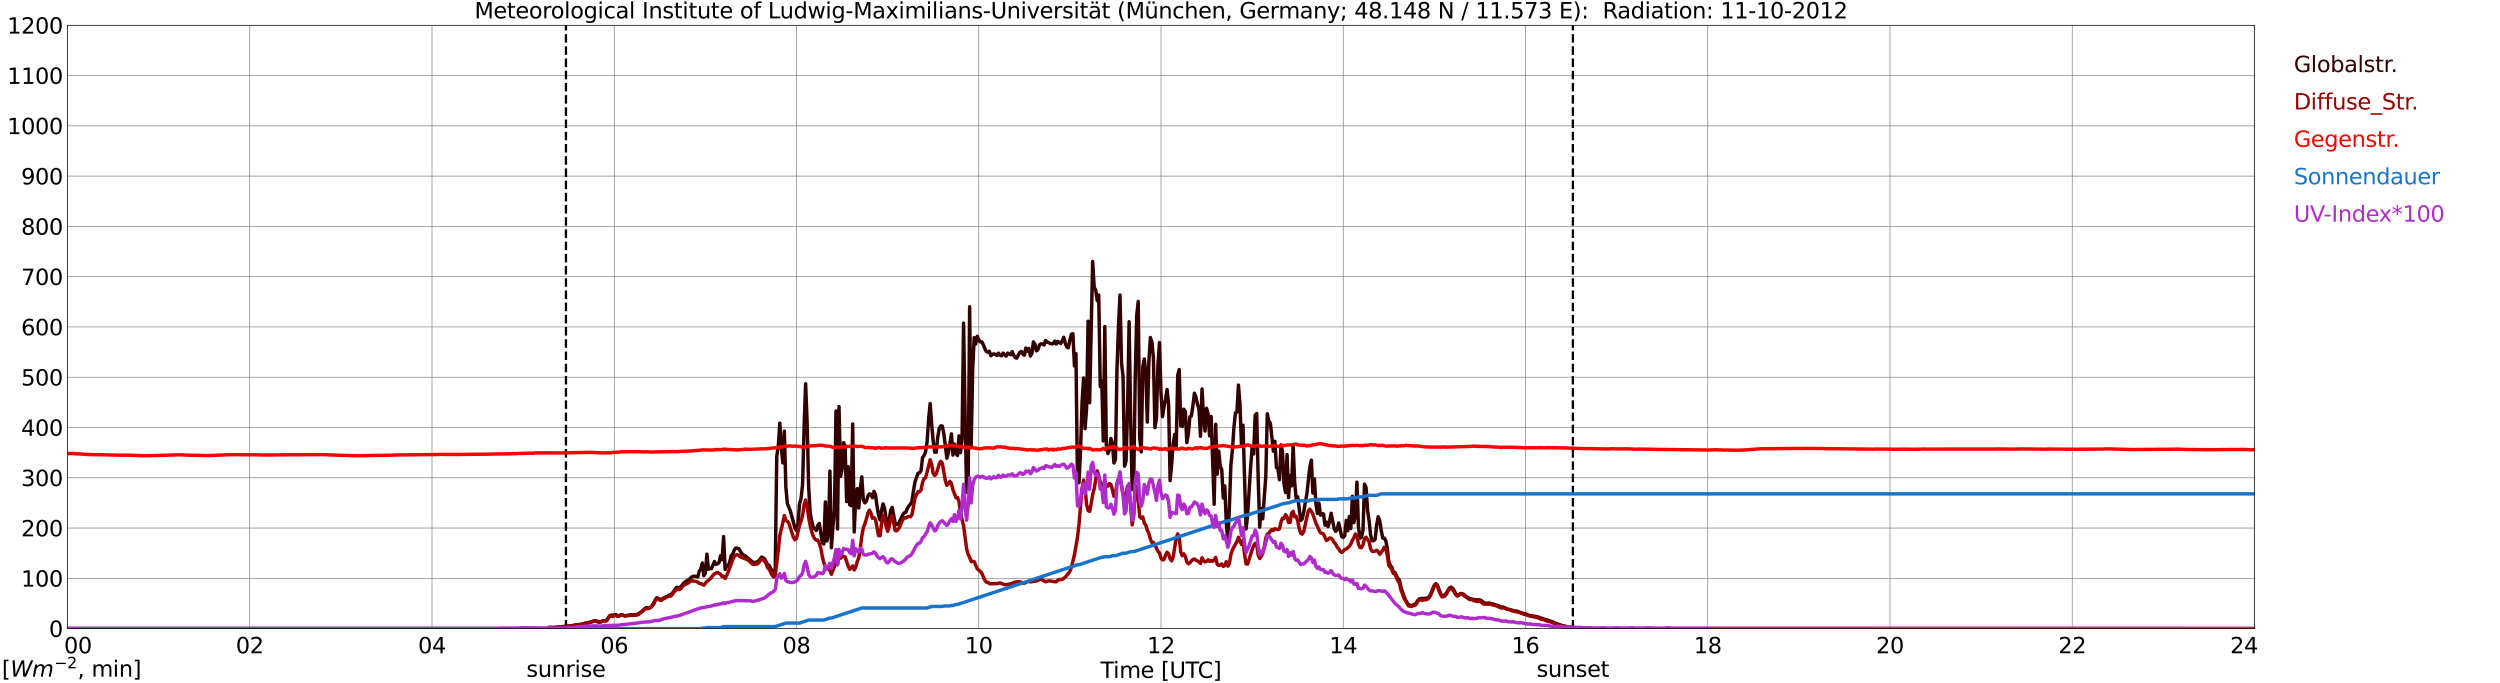 <?xml version="1.0" encoding="utf-8" standalone="no"?>
<!DOCTYPE svg PUBLIC "-//W3C//DTD SVG 1.1//EN"
  "http://www.w3.org/Graphics/SVG/1.1/DTD/svg11.dtd">
<svg xmlns:xlink="http://www.w3.org/1999/xlink" width="1085.4pt" height="296.64pt" viewBox="0 0 1085.4 296.64" xmlns="http://www.w3.org/2000/svg" version="1.1">
 <defs>
  <style type="text/css">*{stroke-linejoin: round; stroke-linecap: butt}</style>
 </defs>
 <g id="figure_1">
  <g id="patch_1">
   <path d="M 0 296.64 
L 1085.4 296.64 
L 1085.4 0 
L 0 0 
z
" style="fill: #ffffff"/>
  </g>
  <g id="axes_1">
   <g id="patch_2">
    <path d="M 29.306 272.909 
L 978.814 272.909 
L 978.814 10.976 
L 29.306 10.976 
z
" style="fill: #ffffff"/>
   </g>
   <g id="patch_3">
    <path d="M 978.814 272.909 
L 978.814 272.909 
L 978.814 10.976 
L 978.814 10.976 
z
" clip-path="url(#pe02a5ebfa7)" style="fill: #d3d3d3; opacity: 0.25; stroke: #d3d3d3; stroke-linejoin: miter"/>
   </g>
   <g id="matplotlib.axis_1">
    <g id="xtick_1">
     <g id="line2d_1">
      <path d="M 29.306 272.909 
L 29.306 10.976 
" clip-path="url(#pe02a5ebfa7)" style="fill: none; stroke: #808080; stroke-width: 0.3; stroke-linecap: square"/>
     </g>
     <g id="line2d_2"/>
     <g id="text_1">
      <!--    00 -->
      <g transform="translate(18.733 283.627) scale(0.095 -0.095)">
       <defs>
        <path id="DejaVuSans-20" transform="scale(0.016)"/>
        <path id="DejaVuSans-30" d="M 2034 4250 
Q 1547 4250 1301 3770 
Q 1056 3291 1056 2328 
Q 1056 1369 1301 889 
Q 1547 409 2034 409 
Q 2525 409 2770 889 
Q 3016 1369 3016 2328 
Q 3016 3291 2770 3770 
Q 2525 4250 2034 4250 
z
M 2034 4750 
Q 2819 4750 3233 4129 
Q 3647 3509 3647 2328 
Q 3647 1150 3233 529 
Q 2819 -91 2034 -91 
Q 1250 -91 836 529 
Q 422 1150 422 2328 
Q 422 3509 836 4129 
Q 1250 4750 2034 4750 
z
" transform="scale(0.016)"/>
       </defs>
       <use xlink:href="#DejaVuSans-20"/>
       <use xlink:href="#DejaVuSans-20" transform="translate(31.787 0)"/>
       <use xlink:href="#DejaVuSans-20" transform="translate(63.574 0)"/>
       <use xlink:href="#DejaVuSans-30" transform="translate(95.361 0)"/>
       <use xlink:href="#DejaVuSans-30" transform="translate(158.984 0)"/>
      </g>
     </g>
    </g>
    <g id="xtick_2">
     <g id="line2d_3">
      <path d="M 108.431 272.909 
L 108.431 10.976 
" clip-path="url(#pe02a5ebfa7)" style="fill: none; stroke: #808080; stroke-width: 0.3; stroke-linecap: square"/>
     </g>
     <g id="line2d_4"/>
     <g id="text_2">
      <!-- 02 -->
      <g transform="translate(102.387 283.627) scale(0.095 -0.095)">
       <defs>
        <path id="DejaVuSans-32" d="M 1228 531 
L 3431 531 
L 3431 0 
L 469 0 
L 469 531 
Q 828 903 1448 1529 
Q 2069 2156 2228 2338 
Q 2531 2678 2651 2914 
Q 2772 3150 2772 3378 
Q 2772 3750 2511 3984 
Q 2250 4219 1831 4219 
Q 1534 4219 1204 4116 
Q 875 4013 500 3803 
L 500 4441 
Q 881 4594 1212 4672 
Q 1544 4750 1819 4750 
Q 2544 4750 2975 4387 
Q 3406 4025 3406 3419 
Q 3406 3131 3298 2873 
Q 3191 2616 2906 2266 
Q 2828 2175 2409 1742 
Q 1991 1309 1228 531 
z
" transform="scale(0.016)"/>
       </defs>
       <use xlink:href="#DejaVuSans-30"/>
       <use xlink:href="#DejaVuSans-32" transform="translate(63.623 0)"/>
      </g>
     </g>
    </g>
    <g id="xtick_3">
     <g id="line2d_5">
      <path d="M 187.557 272.909 
L 187.557 10.976 
" clip-path="url(#pe02a5ebfa7)" style="fill: none; stroke: #808080; stroke-width: 0.3; stroke-linecap: square"/>
     </g>
     <g id="line2d_6"/>
     <g id="text_3">
      <!-- 04 -->
      <g transform="translate(181.513 283.627) scale(0.095 -0.095)">
       <defs>
        <path id="DejaVuSans-34" d="M 2419 4116 
L 825 1625 
L 2419 1625 
L 2419 4116 
z
M 2253 4666 
L 3047 4666 
L 3047 1625 
L 3713 1625 
L 3713 1100 
L 3047 1100 
L 3047 0 
L 2419 0 
L 2419 1100 
L 313 1100 
L 313 1709 
L 2253 4666 
z
" transform="scale(0.016)"/>
       </defs>
       <use xlink:href="#DejaVuSans-30"/>
       <use xlink:href="#DejaVuSans-34" transform="translate(63.623 0)"/>
      </g>
     </g>
    </g>
    <g id="xtick_4">
     <g id="line2d_7">
      <path d="M 266.683 272.909 
L 266.683 10.976 
" clip-path="url(#pe02a5ebfa7)" style="fill: none; stroke: #808080; stroke-width: 0.3; stroke-linecap: square"/>
     </g>
     <g id="line2d_8"/>
     <g id="text_4">
      <!-- 06 -->
      <g transform="translate(260.638 283.627) scale(0.095 -0.095)">
       <defs>
        <path id="DejaVuSans-36" d="M 2113 2584 
Q 1688 2584 1439 2293 
Q 1191 2003 1191 1497 
Q 1191 994 1439 701 
Q 1688 409 2113 409 
Q 2538 409 2786 701 
Q 3034 994 3034 1497 
Q 3034 2003 2786 2293 
Q 2538 2584 2113 2584 
z
M 3366 4563 
L 3366 3988 
Q 3128 4100 2886 4159 
Q 2644 4219 2406 4219 
Q 1781 4219 1451 3797 
Q 1122 3375 1075 2522 
Q 1259 2794 1537 2939 
Q 1816 3084 2150 3084 
Q 2853 3084 3261 2657 
Q 3669 2231 3669 1497 
Q 3669 778 3244 343 
Q 2819 -91 2113 -91 
Q 1303 -91 875 529 
Q 447 1150 447 2328 
Q 447 3434 972 4092 
Q 1497 4750 2381 4750 
Q 2619 4750 2861 4703 
Q 3103 4656 3366 4563 
z
" transform="scale(0.016)"/>
       </defs>
       <use xlink:href="#DejaVuSans-30"/>
       <use xlink:href="#DejaVuSans-36" transform="translate(63.623 0)"/>
      </g>
     </g>
    </g>
    <g id="xtick_5">
     <g id="line2d_9">
      <path d="M 345.808 272.909 
L 345.808 10.976 
" clip-path="url(#pe02a5ebfa7)" style="fill: none; stroke: #808080; stroke-width: 0.3; stroke-linecap: square"/>
     </g>
     <g id="line2d_10"/>
     <g id="text_5">
      <!-- 08 -->
      <g transform="translate(339.764 283.627) scale(0.095 -0.095)">
       <defs>
        <path id="DejaVuSans-38" d="M 2034 2216 
Q 1584 2216 1326 1975 
Q 1069 1734 1069 1313 
Q 1069 891 1326 650 
Q 1584 409 2034 409 
Q 2484 409 2743 651 
Q 3003 894 3003 1313 
Q 3003 1734 2745 1975 
Q 2488 2216 2034 2216 
z
M 1403 2484 
Q 997 2584 770 2862 
Q 544 3141 544 3541 
Q 544 4100 942 4425 
Q 1341 4750 2034 4750 
Q 2731 4750 3128 4425 
Q 3525 4100 3525 3541 
Q 3525 3141 3298 2862 
Q 3072 2584 2669 2484 
Q 3125 2378 3379 2068 
Q 3634 1759 3634 1313 
Q 3634 634 3220 271 
Q 2806 -91 2034 -91 
Q 1263 -91 848 271 
Q 434 634 434 1313 
Q 434 1759 690 2068 
Q 947 2378 1403 2484 
z
M 1172 3481 
Q 1172 3119 1398 2916 
Q 1625 2713 2034 2713 
Q 2441 2713 2670 2916 
Q 2900 3119 2900 3481 
Q 2900 3844 2670 4047 
Q 2441 4250 2034 4250 
Q 1625 4250 1398 4047 
Q 1172 3844 1172 3481 
z
" transform="scale(0.016)"/>
       </defs>
       <use xlink:href="#DejaVuSans-30"/>
       <use xlink:href="#DejaVuSans-38" transform="translate(63.623 0)"/>
      </g>
     </g>
    </g>
    <g id="xtick_6">
     <g id="line2d_11">
      <path d="M 424.934 272.909 
L 424.934 10.976 
" clip-path="url(#pe02a5ebfa7)" style="fill: none; stroke: #808080; stroke-width: 0.3; stroke-linecap: square"/>
     </g>
     <g id="line2d_12"/>
     <g id="text_6">
      <!-- 10 -->
      <g transform="translate(418.89 283.627) scale(0.095 -0.095)">
       <defs>
        <path id="DejaVuSans-31" d="M 794 531 
L 1825 531 
L 1825 4091 
L 703 3866 
L 703 4441 
L 1819 4666 
L 2450 4666 
L 2450 531 
L 3481 531 
L 3481 0 
L 794 0 
L 794 531 
z
" transform="scale(0.016)"/>
       </defs>
       <use xlink:href="#DejaVuSans-31"/>
       <use xlink:href="#DejaVuSans-30" transform="translate(63.623 0)"/>
      </g>
     </g>
    </g>
    <g id="xtick_7">
     <g id="line2d_13">
      <path d="M 504.06 272.909 
L 504.06 10.976 
" clip-path="url(#pe02a5ebfa7)" style="fill: none; stroke: #808080; stroke-width: 0.3; stroke-linecap: square"/>
     </g>
     <g id="line2d_14"/>
     <g id="text_7">
      <!-- 12 -->
      <g transform="translate(498.015 283.627) scale(0.095 -0.095)">
       <use xlink:href="#DejaVuSans-31"/>
       <use xlink:href="#DejaVuSans-32" transform="translate(63.623 0)"/>
      </g>
     </g>
    </g>
    <g id="xtick_8">
     <g id="line2d_15">
      <path d="M 583.185 272.909 
L 583.185 10.976 
" clip-path="url(#pe02a5ebfa7)" style="fill: none; stroke: #808080; stroke-width: 0.3; stroke-linecap: square"/>
     </g>
     <g id="line2d_16"/>
     <g id="text_8">
      <!-- 14 -->
      <g transform="translate(577.141 283.627) scale(0.095 -0.095)">
       <use xlink:href="#DejaVuSans-31"/>
       <use xlink:href="#DejaVuSans-34" transform="translate(63.623 0)"/>
      </g>
     </g>
    </g>
    <g id="xtick_9">
     <g id="line2d_17">
      <path d="M 662.311 272.909 
L 662.311 10.976 
" clip-path="url(#pe02a5ebfa7)" style="fill: none; stroke: #808080; stroke-width: 0.3; stroke-linecap: square"/>
     </g>
     <g id="line2d_18"/>
     <g id="text_9">
      <!-- 16 -->
      <g transform="translate(656.267 283.627) scale(0.095 -0.095)">
       <use xlink:href="#DejaVuSans-31"/>
       <use xlink:href="#DejaVuSans-36" transform="translate(63.623 0)"/>
      </g>
     </g>
    </g>
    <g id="xtick_10">
     <g id="line2d_19">
      <path d="M 741.437 272.909 
L 741.437 10.976 
" clip-path="url(#pe02a5ebfa7)" style="fill: none; stroke: #808080; stroke-width: 0.3; stroke-linecap: square"/>
     </g>
     <g id="line2d_20"/>
     <g id="text_10">
      <!-- 18 -->
      <g transform="translate(735.392 283.627) scale(0.095 -0.095)">
       <use xlink:href="#DejaVuSans-31"/>
       <use xlink:href="#DejaVuSans-38" transform="translate(63.623 0)"/>
      </g>
     </g>
    </g>
    <g id="xtick_11">
     <g id="line2d_21">
      <path d="M 820.562 272.909 
L 820.562 10.976 
" clip-path="url(#pe02a5ebfa7)" style="fill: none; stroke: #808080; stroke-width: 0.3; stroke-linecap: square"/>
     </g>
     <g id="line2d_22"/>
     <g id="text_11">
      <!-- 20 -->
      <g transform="translate(814.518 283.627) scale(0.095 -0.095)">
       <use xlink:href="#DejaVuSans-32"/>
       <use xlink:href="#DejaVuSans-30" transform="translate(63.623 0)"/>
      </g>
     </g>
    </g>
    <g id="xtick_12">
     <g id="line2d_23">
      <path d="M 899.688 272.909 
L 899.688 10.976 
" clip-path="url(#pe02a5ebfa7)" style="fill: none; stroke: #808080; stroke-width: 0.3; stroke-linecap: square"/>
     </g>
     <g id="line2d_24"/>
     <g id="text_12">
      <!-- 22 -->
      <g transform="translate(893.644 283.627) scale(0.095 -0.095)">
       <use xlink:href="#DejaVuSans-32"/>
       <use xlink:href="#DejaVuSans-32" transform="translate(63.623 0)"/>
      </g>
     </g>
    </g>
    <g id="xtick_13">
     <g id="line2d_25">
      <path d="M 978.814 272.909 
L 978.814 10.976 
" clip-path="url(#pe02a5ebfa7)" style="fill: none; stroke: #808080; stroke-width: 0.3; stroke-linecap: square"/>
     </g>
     <g id="line2d_26"/>
     <g id="text_13">
      <!-- 24    -->
      <g transform="translate(968.241 283.627) scale(0.095 -0.095)">
       <use xlink:href="#DejaVuSans-32"/>
       <use xlink:href="#DejaVuSans-34" transform="translate(63.623 0)"/>
       <use xlink:href="#DejaVuSans-20" transform="translate(127.246 0)"/>
       <use xlink:href="#DejaVuSans-20" transform="translate(159.033 0)"/>
       <use xlink:href="#DejaVuSans-20" transform="translate(190.82 0)"/>
      </g>
     </g>
    </g>
    <g id="text_14">
     <!-- Time [UTC] -->
     <g transform="translate(477.806 294.322) scale(0.095 -0.095)">
      <defs>
       <path id="DejaVuSans-54" d="M -19 4666 
L 3928 4666 
L 3928 4134 
L 2272 4134 
L 2272 0 
L 1638 0 
L 1638 4134 
L -19 4134 
L -19 4666 
z
" transform="scale(0.016)"/>
       <path id="DejaVuSans-69" d="M 603 3500 
L 1178 3500 
L 1178 0 
L 603 0 
L 603 3500 
z
M 603 4863 
L 1178 4863 
L 1178 4134 
L 603 4134 
L 603 4863 
z
" transform="scale(0.016)"/>
       <path id="DejaVuSans-6d" d="M 3328 2828 
Q 3544 3216 3844 3400 
Q 4144 3584 4550 3584 
Q 5097 3584 5394 3201 
Q 5691 2819 5691 2113 
L 5691 0 
L 5113 0 
L 5113 2094 
Q 5113 2597 4934 2840 
Q 4756 3084 4391 3084 
Q 3944 3084 3684 2787 
Q 3425 2491 3425 1978 
L 3425 0 
L 2847 0 
L 2847 2094 
Q 2847 2600 2669 2842 
Q 2491 3084 2119 3084 
Q 1678 3084 1418 2786 
Q 1159 2488 1159 1978 
L 1159 0 
L 581 0 
L 581 3500 
L 1159 3500 
L 1159 2956 
Q 1356 3278 1631 3431 
Q 1906 3584 2284 3584 
Q 2666 3584 2933 3390 
Q 3200 3197 3328 2828 
z
" transform="scale(0.016)"/>
       <path id="DejaVuSans-65" d="M 3597 1894 
L 3597 1613 
L 953 1613 
Q 991 1019 1311 708 
Q 1631 397 2203 397 
Q 2534 397 2845 478 
Q 3156 559 3463 722 
L 3463 178 
Q 3153 47 2828 -22 
Q 2503 -91 2169 -91 
Q 1331 -91 842 396 
Q 353 884 353 1716 
Q 353 2575 817 3079 
Q 1281 3584 2069 3584 
Q 2775 3584 3186 3129 
Q 3597 2675 3597 1894 
z
M 3022 2063 
Q 3016 2534 2758 2815 
Q 2500 3097 2075 3097 
Q 1594 3097 1305 2825 
Q 1016 2553 972 2059 
L 3022 2063 
z
" transform="scale(0.016)"/>
       <path id="DejaVuSans-5b" d="M 550 4863 
L 1875 4863 
L 1875 4416 
L 1125 4416 
L 1125 -397 
L 1875 -397 
L 1875 -844 
L 550 -844 
L 550 4863 
z
" transform="scale(0.016)"/>
       <path id="DejaVuSans-55" d="M 556 4666 
L 1191 4666 
L 1191 1831 
Q 1191 1081 1462 751 
Q 1734 422 2344 422 
Q 2950 422 3222 751 
Q 3494 1081 3494 1831 
L 3494 4666 
L 4128 4666 
L 4128 1753 
Q 4128 841 3676 375 
Q 3225 -91 2344 -91 
Q 1459 -91 1007 375 
Q 556 841 556 1753 
L 556 4666 
z
" transform="scale(0.016)"/>
       <path id="DejaVuSans-43" d="M 4122 4306 
L 4122 3641 
Q 3803 3938 3442 4084 
Q 3081 4231 2675 4231 
Q 1875 4231 1450 3742 
Q 1025 3253 1025 2328 
Q 1025 1406 1450 917 
Q 1875 428 2675 428 
Q 3081 428 3442 575 
Q 3803 722 4122 1019 
L 4122 359 
Q 3791 134 3420 21 
Q 3050 -91 2638 -91 
Q 1578 -91 968 557 
Q 359 1206 359 2328 
Q 359 3453 968 4101 
Q 1578 4750 2638 4750 
Q 3056 4750 3426 4639 
Q 3797 4528 4122 4306 
z
" transform="scale(0.016)"/>
       <path id="DejaVuSans-5d" d="M 1947 4863 
L 1947 -844 
L 622 -844 
L 622 -397 
L 1369 -397 
L 1369 4416 
L 622 4416 
L 622 4863 
L 1947 4863 
z
" transform="scale(0.016)"/>
      </defs>
      <use xlink:href="#DejaVuSans-54"/>
      <use xlink:href="#DejaVuSans-69" transform="translate(57.959 0)"/>
      <use xlink:href="#DejaVuSans-6d" transform="translate(85.742 0)"/>
      <use xlink:href="#DejaVuSans-65" transform="translate(183.154 0)"/>
      <use xlink:href="#DejaVuSans-20" transform="translate(244.678 0)"/>
      <use xlink:href="#DejaVuSans-5b" transform="translate(276.465 0)"/>
      <use xlink:href="#DejaVuSans-55" transform="translate(315.479 0)"/>
      <use xlink:href="#DejaVuSans-54" transform="translate(388.672 0)"/>
      <use xlink:href="#DejaVuSans-43" transform="translate(443.881 0)"/>
      <use xlink:href="#DejaVuSans-5d" transform="translate(513.705 0)"/>
     </g>
    </g>
   </g>
   <g id="matplotlib.axis_2">
    <g id="ytick_1">
     <g id="line2d_27">
      <path d="M 29.306 272.909 
L 978.814 272.909 
" clip-path="url(#pe02a5ebfa7)" style="fill: none; stroke: #808080; stroke-width: 0.3; stroke-linecap: square"/>
     </g>
     <g id="line2d_28"/>
     <g id="text_15">
      <!-- 0 -->
      <g transform="translate(21.261 276.518) scale(0.095 -0.095)">
       <use xlink:href="#DejaVuSans-30"/>
      </g>
     </g>
    </g>
    <g id="ytick_2">
     <g id="line2d_29">
      <path d="M 29.306 251.081 
L 978.814 251.081 
" clip-path="url(#pe02a5ebfa7)" style="fill: none; stroke: #808080; stroke-width: 0.3; stroke-linecap: square"/>
     </g>
     <g id="line2d_30"/>
     <g id="text_16">
      <!-- 100 -->
      <g transform="translate(9.173 254.69) scale(0.095 -0.095)">
       <use xlink:href="#DejaVuSans-31"/>
       <use xlink:href="#DejaVuSans-30" transform="translate(63.623 0)"/>
       <use xlink:href="#DejaVuSans-30" transform="translate(127.246 0)"/>
      </g>
     </g>
    </g>
    <g id="ytick_3">
     <g id="line2d_31">
      <path d="M 29.306 229.253 
L 978.814 229.253 
" clip-path="url(#pe02a5ebfa7)" style="fill: none; stroke: #808080; stroke-width: 0.3; stroke-linecap: square"/>
     </g>
     <g id="line2d_32"/>
     <g id="text_17">
      <!-- 200 -->
      <g transform="translate(9.173 232.863) scale(0.095 -0.095)">
       <use xlink:href="#DejaVuSans-32"/>
       <use xlink:href="#DejaVuSans-30" transform="translate(63.623 0)"/>
       <use xlink:href="#DejaVuSans-30" transform="translate(127.246 0)"/>
      </g>
     </g>
    </g>
    <g id="ytick_4">
     <g id="line2d_33">
      <path d="M 29.306 207.426 
L 978.814 207.426 
" clip-path="url(#pe02a5ebfa7)" style="fill: none; stroke: #808080; stroke-width: 0.3; stroke-linecap: square"/>
     </g>
     <g id="line2d_34"/>
     <g id="text_18">
      <!-- 300 -->
      <g transform="translate(9.173 211.035) scale(0.095 -0.095)">
       <defs>
        <path id="DejaVuSans-33" d="M 2597 2516 
Q 3050 2419 3304 2112 
Q 3559 1806 3559 1356 
Q 3559 666 3084 287 
Q 2609 -91 1734 -91 
Q 1441 -91 1130 -33 
Q 819 25 488 141 
L 488 750 
Q 750 597 1062 519 
Q 1375 441 1716 441 
Q 2309 441 2620 675 
Q 2931 909 2931 1356 
Q 2931 1769 2642 2001 
Q 2353 2234 1838 2234 
L 1294 2234 
L 1294 2753 
L 1863 2753 
Q 2328 2753 2575 2939 
Q 2822 3125 2822 3475 
Q 2822 3834 2567 4026 
Q 2313 4219 1838 4219 
Q 1578 4219 1281 4162 
Q 984 4106 628 3988 
L 628 4550 
Q 988 4650 1302 4700 
Q 1616 4750 1894 4750 
Q 2613 4750 3031 4423 
Q 3450 4097 3450 3541 
Q 3450 3153 3228 2886 
Q 3006 2619 2597 2516 
z
" transform="scale(0.016)"/>
       </defs>
       <use xlink:href="#DejaVuSans-33"/>
       <use xlink:href="#DejaVuSans-30" transform="translate(63.623 0)"/>
       <use xlink:href="#DejaVuSans-30" transform="translate(127.246 0)"/>
      </g>
     </g>
    </g>
    <g id="ytick_5">
     <g id="line2d_35">
      <path d="M 29.306 185.598 
L 978.814 185.598 
" clip-path="url(#pe02a5ebfa7)" style="fill: none; stroke: #808080; stroke-width: 0.3; stroke-linecap: square"/>
     </g>
     <g id="line2d_36"/>
     <g id="text_19">
      <!-- 400 -->
      <g transform="translate(9.173 189.207) scale(0.095 -0.095)">
       <use xlink:href="#DejaVuSans-34"/>
       <use xlink:href="#DejaVuSans-30" transform="translate(63.623 0)"/>
       <use xlink:href="#DejaVuSans-30" transform="translate(127.246 0)"/>
      </g>
     </g>
    </g>
    <g id="ytick_6">
     <g id="line2d_37">
      <path d="M 29.306 163.77 
L 978.814 163.77 
" clip-path="url(#pe02a5ebfa7)" style="fill: none; stroke: #808080; stroke-width: 0.3; stroke-linecap: square"/>
     </g>
     <g id="line2d_38"/>
     <g id="text_20">
      <!-- 500 -->
      <g transform="translate(9.173 167.379) scale(0.095 -0.095)">
       <defs>
        <path id="DejaVuSans-35" d="M 691 4666 
L 3169 4666 
L 3169 4134 
L 1269 4134 
L 1269 2991 
Q 1406 3038 1543 3061 
Q 1681 3084 1819 3084 
Q 2600 3084 3056 2656 
Q 3513 2228 3513 1497 
Q 3513 744 3044 326 
Q 2575 -91 1722 -91 
Q 1428 -91 1123 -41 
Q 819 9 494 109 
L 494 744 
Q 775 591 1075 516 
Q 1375 441 1709 441 
Q 2250 441 2565 725 
Q 2881 1009 2881 1497 
Q 2881 1984 2565 2268 
Q 2250 2553 1709 2553 
Q 1456 2553 1204 2497 
Q 953 2441 691 2322 
L 691 4666 
z
" transform="scale(0.016)"/>
       </defs>
       <use xlink:href="#DejaVuSans-35"/>
       <use xlink:href="#DejaVuSans-30" transform="translate(63.623 0)"/>
       <use xlink:href="#DejaVuSans-30" transform="translate(127.246 0)"/>
      </g>
     </g>
    </g>
    <g id="ytick_7">
     <g id="line2d_39">
      <path d="M 29.306 141.942 
L 978.814 141.942 
" clip-path="url(#pe02a5ebfa7)" style="fill: none; stroke: #808080; stroke-width: 0.3; stroke-linecap: square"/>
     </g>
     <g id="line2d_40"/>
     <g id="text_21">
      <!-- 600 -->
      <g transform="translate(9.173 145.551) scale(0.095 -0.095)">
       <use xlink:href="#DejaVuSans-36"/>
       <use xlink:href="#DejaVuSans-30" transform="translate(63.623 0)"/>
       <use xlink:href="#DejaVuSans-30" transform="translate(127.246 0)"/>
      </g>
     </g>
    </g>
    <g id="ytick_8">
     <g id="line2d_41">
      <path d="M 29.306 120.114 
L 978.814 120.114 
" clip-path="url(#pe02a5ebfa7)" style="fill: none; stroke: #808080; stroke-width: 0.3; stroke-linecap: square"/>
     </g>
     <g id="line2d_42"/>
     <g id="text_22">
      <!-- 700 -->
      <g transform="translate(9.173 123.724) scale(0.095 -0.095)">
       <defs>
        <path id="DejaVuSans-37" d="M 525 4666 
L 3525 4666 
L 3525 4397 
L 1831 0 
L 1172 0 
L 2766 4134 
L 525 4134 
L 525 4666 
z
" transform="scale(0.016)"/>
       </defs>
       <use xlink:href="#DejaVuSans-37"/>
       <use xlink:href="#DejaVuSans-30" transform="translate(63.623 0)"/>
       <use xlink:href="#DejaVuSans-30" transform="translate(127.246 0)"/>
      </g>
     </g>
    </g>
    <g id="ytick_9">
     <g id="line2d_43">
      <path d="M 29.306 98.287 
L 978.814 98.287 
" clip-path="url(#pe02a5ebfa7)" style="fill: none; stroke: #808080; stroke-width: 0.3; stroke-linecap: square"/>
     </g>
     <g id="line2d_44"/>
     <g id="text_23">
      <!-- 800 -->
      <g transform="translate(9.173 101.896) scale(0.095 -0.095)">
       <use xlink:href="#DejaVuSans-38"/>
       <use xlink:href="#DejaVuSans-30" transform="translate(63.623 0)"/>
       <use xlink:href="#DejaVuSans-30" transform="translate(127.246 0)"/>
      </g>
     </g>
    </g>
    <g id="ytick_10">
     <g id="line2d_45">
      <path d="M 29.306 76.459 
L 978.814 76.459 
" clip-path="url(#pe02a5ebfa7)" style="fill: none; stroke: #808080; stroke-width: 0.3; stroke-linecap: square"/>
     </g>
     <g id="line2d_46"/>
     <g id="text_24">
      <!-- 900 -->
      <g transform="translate(9.173 80.068) scale(0.095 -0.095)">
       <defs>
        <path id="DejaVuSans-39" d="M 703 97 
L 703 672 
Q 941 559 1184 500 
Q 1428 441 1663 441 
Q 2288 441 2617 861 
Q 2947 1281 2994 2138 
Q 2813 1869 2534 1725 
Q 2256 1581 1919 1581 
Q 1219 1581 811 2004 
Q 403 2428 403 3163 
Q 403 3881 828 4315 
Q 1253 4750 1959 4750 
Q 2769 4750 3195 4129 
Q 3622 3509 3622 2328 
Q 3622 1225 3098 567 
Q 2575 -91 1691 -91 
Q 1453 -91 1209 -44 
Q 966 3 703 97 
z
M 1959 2075 
Q 2384 2075 2632 2365 
Q 2881 2656 2881 3163 
Q 2881 3666 2632 3958 
Q 2384 4250 1959 4250 
Q 1534 4250 1286 3958 
Q 1038 3666 1038 3163 
Q 1038 2656 1286 2365 
Q 1534 2075 1959 2075 
z
" transform="scale(0.016)"/>
       </defs>
       <use xlink:href="#DejaVuSans-39"/>
       <use xlink:href="#DejaVuSans-30" transform="translate(63.623 0)"/>
       <use xlink:href="#DejaVuSans-30" transform="translate(127.246 0)"/>
      </g>
     </g>
    </g>
    <g id="ytick_11">
     <g id="line2d_47">
      <path d="M 29.306 54.631 
L 978.814 54.631 
" clip-path="url(#pe02a5ebfa7)" style="fill: none; stroke: #808080; stroke-width: 0.3; stroke-linecap: square"/>
     </g>
     <g id="line2d_48"/>
     <g id="text_25">
      <!-- 1000 -->
      <g transform="translate(3.128 58.24) scale(0.095 -0.095)">
       <use xlink:href="#DejaVuSans-31"/>
       <use xlink:href="#DejaVuSans-30" transform="translate(63.623 0)"/>
       <use xlink:href="#DejaVuSans-30" transform="translate(127.246 0)"/>
       <use xlink:href="#DejaVuSans-30" transform="translate(190.869 0)"/>
      </g>
     </g>
    </g>
    <g id="ytick_12">
     <g id="line2d_49">
      <path d="M 29.306 32.803 
L 978.814 32.803 
" clip-path="url(#pe02a5ebfa7)" style="fill: none; stroke: #808080; stroke-width: 0.3; stroke-linecap: square"/>
     </g>
     <g id="line2d_50"/>
     <g id="text_26">
      <!-- 1100 -->
      <g transform="translate(3.128 36.413) scale(0.095 -0.095)">
       <use xlink:href="#DejaVuSans-31"/>
       <use xlink:href="#DejaVuSans-31" transform="translate(63.623 0)"/>
       <use xlink:href="#DejaVuSans-30" transform="translate(127.246 0)"/>
       <use xlink:href="#DejaVuSans-30" transform="translate(190.869 0)"/>
      </g>
     </g>
    </g>
    <g id="ytick_13">
     <g id="line2d_51">
      <path d="M 29.306 10.976 
L 978.814 10.976 
" clip-path="url(#pe02a5ebfa7)" style="fill: none; stroke: #808080; stroke-width: 0.3; stroke-linecap: square"/>
     </g>
     <g id="line2d_52"/>
     <g id="text_27">
      <!-- 1200 -->
      <g transform="translate(3.128 14.585) scale(0.095 -0.095)">
       <use xlink:href="#DejaVuSans-31"/>
       <use xlink:href="#DejaVuSans-32" transform="translate(63.623 0)"/>
       <use xlink:href="#DejaVuSans-30" transform="translate(127.246 0)"/>
       <use xlink:href="#DejaVuSans-30" transform="translate(190.869 0)"/>
      </g>
     </g>
    </g>
   </g>
   <g id="line2d_53">
    <path d="M 245.714 272.909 
L 245.714 10.976 
" clip-path="url(#pe02a5ebfa7)" style="fill: none; stroke-dasharray: 3.7,1.6; stroke-dashoffset: 0; stroke: #000000"/>
   </g>
   <g id="line2d_54">
    <path d="M 682.884 272.909 
L 682.884 10.976 
" clip-path="url(#pe02a5ebfa7)" style="fill: none; stroke-dasharray: 3.7,1.6; stroke-dashoffset: 0; stroke: #000000"/>
   </g>
   <g id="line2d_55">
    <path d="M 29.306 272.909 
L 237.67 272.909 
L 238.329 272.42 
L 240.967 272.361 
L 241.626 272.243 
L 242.945 272.243 
L 244.923 271.946 
L 248.88 271.593 
L 250.198 271.237 
L 251.517 271.178 
L 256.792 269.962 
L 258.111 269.488 
L 258.77 269.519 
L 260.089 269.993 
L 260.748 269.962 
L 262.067 269.46 
L 262.726 269.547 
L 263.386 269.194 
L 264.045 268.393 
L 264.705 267.386 
L 265.364 267.031 
L 266.023 267.269 
L 266.683 266.941 
L 267.342 266.823 
L 268.002 267.238 
L 268.661 267.476 
L 269.32 267 
L 269.98 266.882 
L 271.298 267.386 
L 273.936 266.882 
L 274.595 266.972 
L 275.255 266.913 
L 275.914 266.972 
L 276.573 266.823 
L 277.892 265.994 
L 278.552 265.551 
L 279.87 264.276 
L 280.53 263.833 
L 281.849 263.892 
L 282.508 263.564 
L 283.167 262.824 
L 283.827 261.818 
L 284.486 260.456 
L 285.145 259.509 
L 286.464 260.218 
L 287.124 260.218 
L 289.102 259.122 
L 289.761 258.946 
L 290.42 258.352 
L 291.08 258.206 
L 291.739 257.76 
L 293.717 255.036 
L 294.377 255.185 
L 295.036 255.095 
L 295.696 254.591 
L 297.014 252.993 
L 297.674 252.489 
L 298.992 251.749 
L 300.311 250.505 
L 300.971 250.238 
L 301.63 250.149 
L 302.949 250.446 
L 303.608 247.986 
L 304.267 247.039 
L 304.927 244.432 
L 305.586 249.972 
L 306.246 248.846 
L 306.905 240.582 
L 307.564 247.159 
L 308.224 246.744 
L 308.883 246.89 
L 310.202 243.782 
L 310.861 245.026 
L 311.521 244.758 
L 312.18 244.284 
L 312.839 241.263 
L 313.499 243.011 
L 314.158 232.942 
L 314.818 247.246 
L 315.477 245.735 
L 316.136 245.559 
L 316.796 244.077 
L 317.455 241.263 
L 318.114 240.554 
L 318.774 238.836 
L 319.433 237.976 
L 320.093 238.006 
L 320.752 238.214 
L 322.071 240.346 
L 322.73 241.027 
L 323.39 241.176 
L 326.686 243.959 
L 327.346 244.345 
L 328.665 243.959 
L 329.324 243.603 
L 330.643 241.857 
L 331.302 242.123 
L 331.961 242.656 
L 333.28 245.144 
L 333.94 245.469 
L 334.599 246.862 
L 335.258 247.809 
L 335.918 248.549 
L 336.577 246.921 
L 337.236 198.022 
L 337.896 193.877 
L 338.555 183.718 
L 339.215 194.292 
L 339.874 200.956 
L 340.533 187.182 
L 341.193 211.616 
L 341.852 218.726 
L 343.171 221.954 
L 345.149 229.299 
L 345.808 230.395 
L 346.468 227.136 
L 347.127 218.726 
L 347.787 216.475 
L 348.446 210.226 
L 349.105 185.316 
L 349.765 166.629 
L 350.424 183.363 
L 351.083 211.44 
L 351.743 222.576 
L 352.402 226.158 
L 353.062 228.854 
L 354.38 230.336 
L 355.04 228.144 
L 355.699 227.284 
L 357.018 235.636 
L 357.677 236.199 
L 358.337 217.925 
L 358.996 234.867 
L 359.655 231.846 
L 360.315 204.538 
L 360.974 237.799 
L 361.634 228.529 
L 362.293 221.419 
L 362.952 178.447 
L 363.612 229.624 
L 364.271 176.522 
L 364.93 206.819 
L 365.59 203.828 
L 366.249 192.188 
L 366.909 193.757 
L 367.568 217.778 
L 368.227 202.584 
L 368.887 219.14 
L 369.546 219.555 
L 370.206 184.074 
L 370.865 230.958 
L 371.524 215.792 
L 372.184 212.151 
L 372.843 220.561 
L 373.502 212.031 
L 374.162 207.057 
L 374.821 217.067 
L 375.481 218.311 
L 376.14 217.63 
L 376.799 215.408 
L 377.459 214.43 
L 378.118 214.668 
L 378.777 216.061 
L 379.437 213.306 
L 380.096 214.786 
L 380.756 219.673 
L 381.415 223.582 
L 382.074 225.743 
L 382.734 221.568 
L 383.393 218.754 
L 384.053 220.828 
L 384.712 225.093 
L 385.371 227.758 
L 386.031 225.922 
L 386.69 221.568 
L 387.349 220.295 
L 388.668 227.284 
L 389.328 227.758 
L 389.987 227.343 
L 390.646 226.365 
L 391.306 224.768 
L 391.965 223.465 
L 392.624 222.605 
L 393.284 222.369 
L 393.943 220.71 
L 394.603 219.643 
L 395.262 218.903 
L 395.921 217.748 
L 396.581 213.127 
L 397.24 209.307 
L 398.559 205.487 
L 399.218 205.28 
L 399.878 204.33 
L 400.537 198.585 
L 401.196 197.815 
L 401.856 196.097 
L 402.515 191.744 
L 403.175 181.911 
L 403.834 175.188 
L 404.493 184.161 
L 405.153 191.507 
L 405.812 196.335 
L 406.471 196.335 
L 407.131 189.819 
L 407.79 185.999 
L 408.45 184.904 
L 409.109 184.991 
L 409.768 188.25 
L 411.087 198.941 
L 411.746 196.542 
L 412.406 192.781 
L 413.065 188.368 
L 413.725 197.579 
L 414.384 192.81 
L 415.043 196.778 
L 415.703 197.786 
L 416.362 189.256 
L 417.022 196.512 
L 417.681 190.144 
L 418.34 140.27 
L 419 180.697 
L 419.659 213.721 
L 420.318 210.876 
L 420.978 133.161 
L 421.637 193.788 
L 422.297 160.498 
L 422.956 146.578 
L 423.615 149.361 
L 424.275 146.046 
L 424.934 147.377 
L 425.593 148.414 
L 426.253 148.386 
L 426.912 149.658 
L 427.572 151.376 
L 428.231 152.59 
L 428.89 152.887 
L 429.55 152.503 
L 430.209 154.456 
L 430.869 153.775 
L 431.528 153.657 
L 432.187 153.834 
L 432.847 154.308 
L 433.506 153.33 
L 434.165 154.22 
L 434.825 154.456 
L 435.484 153.301 
L 436.144 154.072 
L 436.803 154.633 
L 437.462 153.301 
L 438.781 154.013 
L 439.44 152.679 
L 440.1 154.22 
L 440.759 155.255 
L 441.419 155.493 
L 442.737 152.976 
L 443.397 152.59 
L 444.056 153.657 
L 444.716 154.19 
L 445.375 151.079 
L 446.034 152.503 
L 446.694 151.346 
L 447.353 154.574 
L 448.012 153.45 
L 448.672 148.414 
L 449.331 149.51 
L 449.991 152.354 
L 450.65 151.673 
L 451.309 149.689 
L 451.969 149.303 
L 452.628 149.361 
L 453.287 149.776 
L 453.947 147.823 
L 454.606 148.532 
L 455.266 148.711 
L 455.925 149.154 
L 456.584 149.303 
L 457.244 149.185 
L 457.903 148.089 
L 458.563 149.361 
L 459.222 148.266 
L 460.541 149.126 
L 461.2 147.941 
L 461.859 146.43 
L 462.519 149.067 
L 463.178 150.636 
L 463.838 150.961 
L 464.497 147.644 
L 465.156 145.096 
L 465.816 144.92 
L 466.475 158.839 
L 467.134 153.509 
L 467.794 209.425 
L 468.453 209.545 
L 469.113 195.979 
L 469.772 175.129 
L 470.431 164.111 
L 471.091 186.117 
L 471.75 177.439 
L 472.409 139.469 
L 473.069 174.891 
L 474.388 113.525 
L 475.047 124.633 
L 475.706 125.964 
L 476.366 130.526 
L 477.025 128.127 
L 477.685 167.784 
L 478.344 165.326 
L 479.003 191.448 
L 479.663 141.781 
L 480.322 193.373 
L 480.981 196.898 
L 481.641 195.416 
L 482.3 190.382 
L 482.96 192.188 
L 483.619 201.015 
L 484.278 199.415 
L 484.938 160.588 
L 485.597 141.602 
L 486.256 128.127 
L 486.916 157.625 
L 487.575 163.342 
L 488.235 202.377 
L 488.894 200.185 
L 489.553 176.965 
L 490.213 139.677 
L 490.872 181.082 
L 491.532 212.566 
L 492.191 211.499 
L 492.85 164.999 
L 493.51 137.101 
L 494.169 130.852 
L 494.828 190.382 
L 495.488 196.217 
L 496.147 159.313 
L 496.807 155.849 
L 497.466 162.185 
L 498.125 183.245 
L 498.785 157.388 
L 499.444 146.52 
L 500.103 148.563 
L 500.763 155.168 
L 501.422 185.644 
L 502.082 181.704 
L 502.741 158.189 
L 503.4 148.711 
L 504.06 170.716 
L 504.719 180.905 
L 505.379 176.491 
L 506.038 173.263 
L 506.697 169.116 
L 507.357 175.454 
L 508.016 208.654 
L 508.675 201.785 
L 509.335 192.661 
L 509.994 188.634 
L 510.654 194.855 
L 511.313 162.927 
L 511.972 160.439 
L 512.632 184.843 
L 513.291 185.139 
L 513.95 177.646 
L 514.61 178.565 
L 515.269 192.129 
L 515.929 188.368 
L 516.588 180.964 
L 517.247 180.638 
L 517.907 176.194 
L 518.566 170.716 
L 519.226 172.464 
L 519.885 175.454 
L 520.544 177.497 
L 521.204 189.405 
L 521.863 168.88 
L 522.522 181.053 
L 523.182 187.124 
L 523.841 177.262 
L 524.501 179.689 
L 525.16 189.228 
L 525.819 180.815 
L 527.138 218.933 
L 527.797 184.22 
L 528.457 205.841 
L 529.116 195.861 
L 529.776 202.377 
L 530.435 203.946 
L 531.094 216.207 
L 531.754 210.966 
L 532.413 227.284 
L 533.073 234.333 
L 533.732 220.976 
L 534.391 201.993 
L 535.051 195.536 
L 535.71 185.792 
L 536.369 179.246 
L 537.029 178.921 
L 537.688 167.193 
L 538.348 175.544 
L 539.007 193.462 
L 539.666 184.635 
L 540.985 229.683 
L 541.644 223.908 
L 542.963 202.94 
L 543.623 194.351 
L 544.282 197.075 
L 544.941 180.372 
L 545.601 179.512 
L 546.26 208.063 
L 546.919 228.854 
L 547.579 220.769 
L 548.238 225.241 
L 549.557 206.76 
L 550.216 179.661 
L 550.876 182.917 
L 551.535 183.688 
L 552.854 195.92 
L 553.513 191.596 
L 554.173 203.027 
L 554.832 203.473 
L 555.491 208.27 
L 556.151 193.165 
L 556.81 196.097 
L 557.47 210.226 
L 558.129 213.839 
L 558.788 197.372 
L 559.448 216.089 
L 560.107 206.404 
L 560.766 210.966 
L 561.426 193.314 
L 562.085 209.218 
L 562.745 216.563 
L 563.404 215.705 
L 564.723 225.951 
L 565.382 225.27 
L 566.042 222.338 
L 566.701 218.104 
L 567.36 214.637 
L 568.679 202.791 
L 569.338 199.799 
L 569.998 214.074 
L 570.657 207.914 
L 571.317 218.754 
L 571.976 222.93 
L 572.635 218.429 
L 573.295 223.672 
L 573.954 222.96 
L 574.613 223.168 
L 575.273 227.996 
L 575.932 226.693 
L 576.592 228.646 
L 577.251 226.278 
L 577.91 222.842 
L 579.229 229.448 
L 579.889 230.69 
L 580.548 229.862 
L 581.207 227.049 
L 582.526 232.971 
L 583.185 233.326 
L 583.845 232.556 
L 584.504 225.951 
L 585.164 230.423 
L 585.823 224.294 
L 586.482 229.448 
L 587.142 215.467 
L 587.801 226.9 
L 588.46 223.731 
L 589.12 209.338 
L 589.779 228.498 
L 590.439 233.652 
L 591.098 233.208 
L 591.757 230.157 
L 592.417 210.226 
L 593.076 211.558 
L 593.736 221.598 
L 594.395 225.951 
L 595.054 232.231 
L 595.714 234.719 
L 596.373 234.778 
L 597.032 234.125 
L 597.692 227.937 
L 598.351 224.322 
L 599.011 225.922 
L 599.67 230.246 
L 600.329 233.593 
L 600.989 233.623 
L 601.648 234.747 
L 602.307 238.096 
L 602.967 243.81 
L 603.626 245.5 
L 604.286 246.329 
L 604.945 248.431 
L 605.604 248.549 
L 606.923 251.245 
L 607.582 251.808 
L 608.242 255.065 
L 608.901 256.813 
L 609.561 258.946 
L 610.22 260.456 
L 611.539 262.648 
L 612.198 262.824 
L 612.858 262.824 
L 614.176 262.469 
L 614.836 261.788 
L 615.495 260.781 
L 616.154 260.07 
L 616.814 259.893 
L 619.451 259.744 
L 620.111 259.36 
L 620.77 258.679 
L 621.429 257.256 
L 622.089 255.479 
L 622.748 254.058 
L 623.408 253.436 
L 624.067 254.028 
L 625.386 257.642 
L 626.045 258.62 
L 626.705 258.59 
L 627.364 258.293 
L 628.023 257.405 
L 629.342 255.244 
L 630.001 254.916 
L 630.661 255.42 
L 631.32 256.368 
L 631.98 257.701 
L 632.639 258.472 
L 633.298 258.352 
L 633.958 257.76 
L 634.617 257.671 
L 635.276 257.968 
L 636.595 259.005 
L 637.255 259.301 
L 637.914 259.834 
L 639.892 260.277 
L 640.552 260.426 
L 642.53 260.484 
L 643.189 260.812 
L 643.848 261.373 
L 644.508 261.788 
L 645.167 261.936 
L 646.486 261.818 
L 647.805 262.143 
L 650.442 262.944 
L 651.761 263.595 
L 652.42 263.536 
L 653.08 263.713 
L 654.399 264.455 
L 655.058 264.514 
L 657.695 265.282 
L 658.355 265.254 
L 659.014 265.461 
L 660.333 266.083 
L 660.992 266.142 
L 661.652 266.408 
L 662.311 266.439 
L 663.63 267.09 
L 664.289 267.297 
L 666.927 267.653 
L 668.246 268.008 
L 668.905 268.393 
L 669.564 268.423 
L 670.224 268.779 
L 671.542 269.074 
L 672.861 269.578 
L 674.18 270.021 
L 674.839 270.407 
L 678.136 271.562 
L 679.455 271.828 
L 680.774 272.154 
L 686.049 272.688 
L 686.708 272.835 
L 687.368 272.776 
L 690.005 272.909 
L 978.154 272.909 
L 978.154 272.909 
" clip-path="url(#pe02a5ebfa7)" style="fill: none; stroke: #330000; stroke-width: 1.5; stroke-linecap: square"/>
   </g>
   <g id="line2d_56">
    <path d="M 29.306 272.909 
L 237.67 272.909 
L 238.329 272.45 
L 238.989 272.365 
L 239.648 272.533 
L 240.308 272.45 
L 240.967 272.575 
L 241.626 272.533 
L 242.945 272.156 
L 243.604 272.365 
L 244.264 272.197 
L 244.923 272.241 
L 246.242 271.905 
L 246.901 272.029 
L 247.561 271.695 
L 248.22 271.905 
L 249.539 271.359 
L 250.198 271.401 
L 250.858 271.191 
L 251.517 271.401 
L 254.814 270.392 
L 255.473 270.519 
L 258.111 269.637 
L 258.77 269.68 
L 259.43 270.014 
L 260.089 270.183 
L 260.748 270.1 
L 261.408 269.722 
L 262.726 269.68 
L 263.386 269.512 
L 264.705 267.33 
L 266.023 267.581 
L 267.342 267.162 
L 268.002 267.581 
L 268.661 267.498 
L 269.98 266.908 
L 270.639 267.244 
L 271.298 267.413 
L 273.277 267.203 
L 273.936 266.993 
L 274.595 267.162 
L 276.573 266.952 
L 277.233 266.825 
L 277.892 266.153 
L 279.211 265.188 
L 279.87 264.516 
L 280.53 264.18 
L 281.189 264.265 
L 282.508 263.761 
L 283.167 263.088 
L 283.827 262.207 
L 284.486 260.823 
L 285.145 260.024 
L 285.805 260.109 
L 286.464 260.57 
L 287.124 260.655 
L 287.783 260.109 
L 288.442 259.814 
L 289.761 259.059 
L 290.42 258.767 
L 291.08 258.85 
L 291.739 258.345 
L 292.399 257.295 
L 293.717 255.87 
L 295.036 255.994 
L 295.696 255.492 
L 296.355 254.567 
L 297.014 253.98 
L 298.992 253.015 
L 299.652 252.384 
L 300.311 252.133 
L 302.289 252.469 
L 302.949 252.764 
L 303.608 253.31 
L 304.267 253.393 
L 304.927 253.644 
L 305.586 254.065 
L 306.905 252.384 
L 307.564 252.007 
L 308.883 250.706 
L 309.543 249.782 
L 310.202 249.11 
L 311.521 248.523 
L 312.839 249.363 
L 313.499 250.328 
L 314.158 250.201 
L 314.818 251.168 
L 316.136 248.398 
L 318.114 243.024 
L 318.774 241.555 
L 319.433 240.968 
L 320.093 240.883 
L 320.752 241.01 
L 321.411 241.723 
L 322.071 242.06 
L 323.39 242.52 
L 324.049 242.856 
L 324.708 243.024 
L 326.686 244.913 
L 327.346 245.081 
L 328.005 244.871 
L 328.665 244.913 
L 329.324 244.41 
L 330.643 242.688 
L 331.302 243.066 
L 331.961 243.612 
L 332.621 244.744 
L 333.28 246.467 
L 333.94 247.18 
L 335.258 249.782 
L 335.918 250.538 
L 336.577 249.824 
L 337.896 239.078 
L 338.555 232.573 
L 339.874 226.948 
L 340.533 223.842 
L 341.193 225.94 
L 341.852 226.317 
L 342.512 227.199 
L 344.49 233.37 
L 345.149 234.335 
L 345.808 233.748 
L 347.127 227.996 
L 347.787 226.276 
L 348.446 223.799 
L 349.105 219.309 
L 349.765 217.082 
L 350.424 219.854 
L 351.083 224.639 
L 351.743 228.123 
L 352.402 230.768 
L 353.062 232.739 
L 353.721 233.916 
L 354.38 234.503 
L 355.04 234.503 
L 355.699 235.93 
L 356.359 237.945 
L 357.018 241.682 
L 357.677 244.325 
L 358.337 245.962 
L 358.996 246.844 
L 359.655 246.257 
L 360.974 249.322 
L 362.293 245.921 
L 362.952 242.856 
L 363.612 245.207 
L 364.271 240.759 
L 364.93 242.352 
L 365.59 241.682 
L 366.249 241.514 
L 366.909 241.806 
L 368.227 245.67 
L 368.887 247.18 
L 369.546 246.635 
L 370.206 245.711 
L 370.865 247.431 
L 371.524 246.216 
L 372.184 243.78 
L 372.843 242.228 
L 373.502 238.155 
L 374.162 232.698 
L 374.821 229.173 
L 375.481 227.45 
L 376.14 225.353 
L 376.799 222.792 
L 377.459 221.491 
L 378.118 222.707 
L 378.777 225.017 
L 379.437 224.722 
L 380.096 225.479 
L 381.415 232.53 
L 382.074 232.615 
L 382.734 227.409 
L 383.393 223.884 
L 384.053 225.017 
L 384.712 228.374 
L 385.371 230.683 
L 386.031 228.71 
L 386.69 225.058 
L 387.349 223.842 
L 388.668 230.347 
L 389.328 230.432 
L 389.987 229.76 
L 390.646 228.668 
L 391.965 225.645 
L 392.624 224.807 
L 393.284 224.89 
L 393.943 224.471 
L 394.603 224.22 
L 395.262 224.388 
L 395.921 223.506 
L 397.24 216.327 
L 397.899 214.731 
L 398.559 213.474 
L 399.218 213.515 
L 399.878 212.717 
L 400.537 209.442 
L 401.196 207.764 
L 401.856 207.471 
L 403.834 199.62 
L 404.493 201.678 
L 405.153 205.54 
L 405.812 206.421 
L 406.471 205.876 
L 407.79 201.469 
L 408.45 200.292 
L 409.109 201.089 
L 410.428 208.687 
L 411.087 210.702 
L 411.746 210.115 
L 412.406 208.982 
L 413.065 209.947 
L 413.725 212.675 
L 415.043 216.076 
L 415.703 216.034 
L 416.362 217.754 
L 417.022 222.917 
L 418.34 228.249 
L 419.659 238.281 
L 420.318 240.632 
L 420.978 242.016 
L 421.637 243.821 
L 422.297 243.653 
L 422.956 243.821 
L 424.275 246.927 
L 425.593 248.062 
L 426.253 248.859 
L 427.572 251.924 
L 428.231 252.764 
L 428.89 252.805 
L 429.55 253.351 
L 430.209 253.476 
L 430.869 253.393 
L 431.528 253.476 
L 432.187 253.31 
L 432.847 253.434 
L 434.165 253.056 
L 436.144 253.855 
L 437.462 253.77 
L 439.44 253.31 
L 440.1 252.93 
L 441.419 252.596 
L 442.737 252.596 
L 443.397 252.764 
L 444.056 253.183 
L 444.716 253.225 
L 446.034 252.552 
L 446.694 252.384 
L 447.353 252.637 
L 449.991 252.218 
L 451.969 251.378 
L 453.287 252.175 
L 453.947 252.596 
L 455.266 252.218 
L 455.925 252.218 
L 457.903 252.552 
L 458.563 252.596 
L 459.222 251.924 
L 459.881 251.629 
L 461.2 251.546 
L 462.519 250.623 
L 463.178 249.699 
L 463.838 249.027 
L 464.497 248.062 
L 465.156 246.34 
L 466.475 240.925 
L 467.794 233.329 
L 468.453 227.704 
L 469.772 212.088 
L 470.431 208.436 
L 471.091 211.584 
L 471.75 219.097 
L 472.409 221.659 
L 473.069 222.037 
L 473.728 218.804 
L 474.388 214.648 
L 475.047 212.215 
L 476.366 204.407 
L 477.025 206.504 
L 477.685 209.191 
L 478.344 210.283 
L 479.003 210.451 
L 479.663 209.108 
L 480.322 211.123 
L 480.981 211.038 
L 481.641 209.947 
L 482.3 210.366 
L 482.96 212.634 
L 483.619 215.489 
L 484.278 214.397 
L 484.938 209.82 
L 485.597 207.764 
L 486.256 207.177 
L 487.575 214.775 
L 488.235 216.453 
L 488.894 214.229 
L 489.553 211.038 
L 490.872 219.265 
L 491.532 227.872 
L 492.191 223.716 
L 492.85 214.48 
L 493.51 211.374 
L 494.169 216.79 
L 494.828 224.388 
L 495.488 225.017 
L 496.147 224.471 
L 496.807 227.073 
L 497.466 228.04 
L 498.125 230.222 
L 498.785 231.606 
L 499.444 233.999 
L 500.103 235.511 
L 500.763 235.511 
L 501.422 236.895 
L 502.082 237.904 
L 502.741 239.331 
L 503.4 240.045 
L 504.06 242.311 
L 504.719 243.107 
L 505.379 242.898 
L 506.038 240.968 
L 506.697 239.75 
L 507.357 240.547 
L 508.016 242.647 
L 508.675 243.487 
L 509.335 241.85 
L 510.654 233.621 
L 511.313 231.774 
L 511.972 233.202 
L 512.632 239.667 
L 513.291 241.261 
L 513.95 240.464 
L 514.61 241.514 
L 515.269 243.948 
L 515.929 244.788 
L 516.588 244.284 
L 517.907 242.898 
L 518.566 242.688 
L 519.226 243.275 
L 519.885 243.529 
L 520.544 243.906 
L 521.204 244.661 
L 521.863 242.143 
L 522.522 243.402 
L 523.182 243.948 
L 523.841 243.697 
L 524.501 243.024 
L 525.16 243.738 
L 525.819 243.361 
L 526.479 243.697 
L 527.138 243.066 
L 527.797 242.016 
L 528.457 244.998 
L 529.116 245.458 
L 529.776 245.334 
L 530.435 244.871 
L 531.094 245.921 
L 531.754 245.458 
L 532.413 243.865 
L 533.073 245.794 
L 533.732 244.788 
L 534.391 240.759 
L 535.051 238.742 
L 536.369 236.267 
L 537.029 235.09 
L 537.688 233.243 
L 539.007 236.393 
L 539.666 234.629 
L 540.326 240.632 
L 540.985 244.788 
L 541.644 244.913 
L 543.623 238.659 
L 544.282 236.854 
L 544.941 235.889 
L 545.601 236.225 
L 546.26 241.051 
L 546.919 242.479 
L 547.579 241.514 
L 548.238 240.169 
L 548.898 237.399 
L 549.557 233.58 
L 550.216 231.901 
L 550.876 231.606 
L 551.535 230.6 
L 552.195 229.886 
L 552.854 230.305 
L 553.513 229.509 
L 554.173 229.845 
L 554.832 229.928 
L 555.491 229.633 
L 556.151 226.612 
L 556.81 224.975 
L 557.47 225.143 
L 558.129 223.421 
L 558.788 224.429 
L 559.448 226.863 
L 560.107 226.822 
L 560.766 222.834 
L 561.426 221.993 
L 562.085 224.388 
L 562.745 224.135 
L 563.404 226.108 
L 564.063 229.382 
L 564.723 231.523 
L 565.382 231.901 
L 566.042 230.768 
L 567.36 224.68 
L 568.02 221.825 
L 568.679 221.07 
L 569.338 221.952 
L 569.998 223.211 
L 571.317 227.158 
L 571.976 228.459 
L 572.635 230.096 
L 573.295 231.314 
L 573.954 231.606 
L 574.613 231.774 
L 575.273 233.411 
L 575.932 234.671 
L 576.592 234.252 
L 577.251 233.58 
L 577.91 233.665 
L 578.57 234.293 
L 579.229 235.553 
L 579.889 236.181 
L 580.548 237.526 
L 581.207 238.281 
L 581.867 239.414 
L 582.526 239.833 
L 583.185 239.331 
L 583.845 238.532 
L 584.504 238.364 
L 585.823 237.19 
L 586.482 236.181 
L 587.142 234.588 
L 587.801 233.453 
L 588.46 231.816 
L 589.12 232.573 
L 589.779 236.225 
L 590.439 237.694 
L 591.098 237.777 
L 591.757 236.603 
L 592.417 233.789 
L 593.076 233.243 
L 594.395 235.134 
L 595.054 238.24 
L 595.714 239.373 
L 596.373 239.414 
L 597.032 239.246 
L 597.692 238.91 
L 598.351 239.582 
L 599.011 240.632 
L 600.329 238.91 
L 600.989 237.609 
L 601.648 238.24 
L 602.307 241.178 
L 602.967 245.502 
L 604.286 247.18 
L 604.945 248.986 
L 605.604 249.195 
L 606.264 250.623 
L 606.923 252.343 
L 607.582 253.056 
L 608.242 256.248 
L 608.901 257.717 
L 609.561 259.731 
L 611.539 263.047 
L 612.858 263.342 
L 613.517 263.047 
L 614.176 262.879 
L 614.836 262.333 
L 615.495 261.242 
L 616.154 260.487 
L 616.814 260.36 
L 617.473 260.613 
L 618.792 260.36 
L 619.451 260.319 
L 620.111 259.814 
L 620.77 259.144 
L 622.089 256.08 
L 622.748 254.357 
L 623.408 253.855 
L 624.067 254.652 
L 625.386 257.968 
L 626.045 259.101 
L 626.705 259.059 
L 627.364 258.723 
L 628.023 257.885 
L 628.683 256.625 
L 629.342 255.826 
L 630.001 255.575 
L 630.661 256.08 
L 631.32 256.876 
L 631.98 258.094 
L 632.639 258.808 
L 633.298 258.555 
L 633.958 258.009 
L 634.617 257.968 
L 635.276 258.221 
L 635.936 258.932 
L 636.595 259.186 
L 637.914 260.236 
L 638.573 260.36 
L 639.233 260.36 
L 639.892 260.864 
L 640.552 260.781 
L 641.211 261.159 
L 641.87 261.115 
L 642.53 260.949 
L 643.848 262.082 
L 644.508 262.333 
L 646.486 262.25 
L 647.145 262.333 
L 647.805 262.586 
L 649.123 262.837 
L 651.761 263.97 
L 653.08 263.97 
L 654.399 264.557 
L 655.717 264.769 
L 656.377 265.188 
L 659.674 265.902 
L 661.652 266.699 
L 662.311 266.74 
L 662.97 267.076 
L 664.289 267.498 
L 664.949 267.539 
L 665.608 267.79 
L 666.267 267.832 
L 668.246 268.421 
L 668.905 268.799 
L 670.224 269.05 
L 672.202 269.805 
L 672.861 269.846 
L 673.521 270.183 
L 674.18 270.392 
L 674.839 270.772 
L 676.817 271.318 
L 677.477 271.61 
L 678.136 271.695 
L 679.455 272.114 
L 680.114 272.114 
L 682.752 272.533 
L 690.005 272.909 
L 978.154 272.909 
L 978.154 272.909 
" clip-path="url(#pe02a5ebfa7)" style="fill: none; stroke: #990000; stroke-width: 1.5; stroke-linecap: square"/>
   </g>
   <g id="line2d_57">
    <path d="M 29.306 196.898 
L 31.943 196.909 
L 33.262 197.094 
L 33.921 197.031 
L 37.878 197.306 
L 40.515 197.417 
L 43.153 197.402 
L 44.472 197.431 
L 51.065 197.616 
L 56.34 197.631 
L 62.275 197.874 
L 72.166 197.645 
L 73.484 197.538 
L 74.144 197.59 
L 76.122 197.474 
L 78.759 197.466 
L 81.397 197.616 
L 89.309 197.795 
L 91.288 197.769 
L 99.86 197.404 
L 101.838 197.407 
L 103.156 197.396 
L 104.475 197.446 
L 105.135 197.387 
L 106.453 197.433 
L 111.069 197.446 
L 115.025 197.546 
L 128.872 197.415 
L 129.532 197.468 
L 130.85 197.415 
L 140.082 197.38 
L 142.06 197.439 
L 145.357 197.59 
L 151.951 197.789 
L 155.907 197.867 
L 159.204 197.793 
L 161.182 197.769 
L 169.754 197.642 
L 172.391 197.496 
L 174.37 197.503 
L 177.007 197.474 
L 189.535 197.343 
L 191.513 197.26 
L 194.81 197.326 
L 196.129 197.293 
L 198.107 197.306 
L 199.426 197.3 
L 213.273 197.162 
L 216.57 197.075 
L 217.889 197.09 
L 222.504 196.985 
L 223.164 196.911 
L 223.823 196.979 
L 225.142 196.863 
L 226.461 196.857 
L 228.439 196.793 
L 229.757 196.767 
L 231.076 196.741 
L 231.736 196.778 
L 232.395 196.599 
L 243.604 196.643 
L 253.495 196.451 
L 256.133 196.378 
L 261.408 196.64 
L 264.045 196.557 
L 264.705 196.684 
L 266.023 196.4 
L 268.002 196.289 
L 268.661 196.354 
L 269.32 196.173 
L 276.573 196.101 
L 277.892 196.106 
L 278.552 196.219 
L 279.211 196.132 
L 279.87 196.23 
L 280.53 196.141 
L 282.508 196.241 
L 290.42 196.112 
L 292.399 196.058 
L 293.058 196.123 
L 293.717 196.064 
L 294.377 196.123 
L 295.036 195.977 
L 299.652 195.809 
L 303.608 195.497 
L 304.927 195.315 
L 309.543 195.385 
L 310.861 195.176 
L 312.839 195.202 
L 313.499 195.161 
L 314.158 195.003 
L 316.796 195.191 
L 318.114 195.226 
L 320.093 195.344 
L 322.071 195.178 
L 322.73 195.161 
L 323.39 194.977 
L 325.368 195.108 
L 326.686 195.051 
L 328.665 194.953 
L 331.302 194.87 
L 332.621 194.833 
L 333.28 194.711 
L 333.94 194.733 
L 335.258 194.512 
L 336.577 194.427 
L 339.874 194.01 
L 340.533 193.777 
L 343.171 193.552 
L 343.83 193.735 
L 345.149 193.641 
L 347.787 193.962 
L 348.446 194.15 
L 349.765 194.069 
L 351.083 193.598 
L 351.743 193.637 
L 352.402 193.515 
L 353.721 193.556 
L 355.699 193.316 
L 357.018 193.323 
L 358.337 193.643 
L 360.315 193.716 
L 361.634 194.235 
L 362.952 194.204 
L 363.612 194.097 
L 364.271 194.294 
L 364.93 193.977 
L 366.909 194.108 
L 367.568 193.831 
L 368.227 193.735 
L 369.546 193.958 
L 370.865 193.622 
L 371.524 193.678 
L 372.184 193.877 
L 373.502 193.726 
L 374.821 193.932 
L 375.481 194.292 
L 376.14 194.305 
L 376.799 194.204 
L 377.459 194.353 
L 378.777 194.386 
L 380.096 194.632 
L 381.415 194.311 
L 382.074 194.366 
L 382.734 194.562 
L 383.393 194.589 
L 384.712 194.344 
L 385.371 194.493 
L 393.943 194.488 
L 394.603 194.556 
L 395.262 194.508 
L 395.921 194.722 
L 398.559 194.401 
L 402.515 194.222 
L 403.175 194.028 
L 405.153 194.028 
L 406.471 194.054 
L 407.131 193.894 
L 407.79 194.056 
L 408.45 193.967 
L 409.109 194.004 
L 409.768 193.822 
L 410.428 193.761 
L 411.746 193.386 
L 415.043 193.6 
L 415.703 193.879 
L 417.681 193.864 
L 418.34 194.322 
L 419 194.089 
L 420.318 194.047 
L 420.978 194.506 
L 421.637 194.438 
L 422.297 194.226 
L 422.956 194.58 
L 423.615 194.536 
L 424.275 194.779 
L 424.934 194.715 
L 426.253 194.842 
L 426.912 194.53 
L 429.55 194.386 
L 430.209 194.532 
L 431.528 194.565 
L 432.847 193.953 
L 434.165 194.045 
L 434.825 193.984 
L 435.484 194.224 
L 436.144 194.034 
L 436.803 194.351 
L 439.44 194.724 
L 440.1 194.615 
L 440.759 194.881 
L 441.419 194.715 
L 445.375 195.239 
L 446.034 195.377 
L 447.353 195.18 
L 448.012 195.385 
L 448.672 195.254 
L 449.991 195.473 
L 450.65 195.473 
L 451.309 195.296 
L 451.969 195.289 
L 453.287 195.012 
L 454.606 194.933 
L 455.266 195.388 
L 456.584 194.999 
L 457.244 195.388 
L 457.903 195.051 
L 458.563 195.298 
L 459.222 194.912 
L 460.541 195.023 
L 461.2 194.704 
L 461.859 194.713 
L 465.156 194.17 
L 465.816 194.06 
L 466.475 194.185 
L 467.134 194.111 
L 467.794 193.635 
L 468.453 193.726 
L 469.113 193.938 
L 470.431 194.752 
L 471.75 194.569 
L 472.409 194.899 
L 473.069 194.632 
L 474.388 195.385 
L 475.047 195.344 
L 475.706 195.126 
L 476.366 195.287 
L 477.685 195.296 
L 478.344 195.073 
L 479.003 194.656 
L 479.663 195.174 
L 480.322 194.536 
L 480.981 194.27 
L 482.96 194.159 
L 483.619 193.899 
L 484.278 194.165 
L 484.938 194.571 
L 485.597 195.147 
L 487.575 194.914 
L 488.235 194.152 
L 488.894 194.523 
L 489.553 194.464 
L 490.213 194.735 
L 490.872 194.53 
L 491.532 193.932 
L 492.191 193.836 
L 492.85 194.442 
L 494.169 195.191 
L 495.488 194.218 
L 497.466 194.626 
L 498.125 194.573 
L 498.785 194.824 
L 499.444 194.951 
L 500.763 194.49 
L 501.422 194.477 
L 502.741 194.724 
L 503.4 195.064 
L 504.06 194.883 
L 504.719 195.088 
L 505.379 194.966 
L 506.038 194.726 
L 506.697 195.294 
L 507.357 194.894 
L 508.016 194.715 
L 508.675 194.318 
L 509.335 194.772 
L 509.994 194.953 
L 510.654 194.645 
L 511.972 195.06 
L 512.632 194.7 
L 513.291 194.532 
L 513.95 194.853 
L 515.269 194.986 
L 515.929 194.626 
L 517.907 194.936 
L 519.226 194.353 
L 519.885 194.735 
L 520.544 194.296 
L 521.204 194.451 
L 521.863 194.351 
L 522.522 194.691 
L 523.841 194.624 
L 524.501 194.565 
L 525.16 194.211 
L 525.819 194.18 
L 527.138 193.79 
L 527.797 193.919 
L 528.457 193.683 
L 529.776 193.582 
L 530.435 193.576 
L 531.094 193.353 
L 531.754 193.556 
L 533.073 193.79 
L 534.391 193.908 
L 535.051 194.294 
L 535.71 193.84 
L 536.369 194.095 
L 537.688 193.829 
L 539.007 193.783 
L 539.666 193.877 
L 541.644 193.063 
L 542.963 193.576 
L 543.623 193.716 
L 544.941 193.737 
L 545.601 193.458 
L 546.919 193.423 
L 547.579 193.814 
L 548.898 193.663 
L 549.557 193.48 
L 550.216 193.809 
L 552.195 193.639 
L 552.854 193.386 
L 554.173 193.67 
L 555.491 193.836 
L 556.81 193.375 
L 557.47 193.436 
L 559.448 193.157 
L 560.766 193.168 
L 561.426 193.065 
L 562.085 192.825 
L 562.745 192.777 
L 563.404 193.124 
L 564.723 193.296 
L 565.382 193.364 
L 566.042 193.24 
L 566.701 193.379 
L 567.36 193.672 
L 568.02 193.482 
L 568.679 193.561 
L 569.338 193.277 
L 573.295 192.561 
L 573.954 192.812 
L 574.613 192.792 
L 575.273 193.052 
L 575.932 193.065 
L 576.592 193.395 
L 577.251 193.401 
L 579.229 193.643 
L 579.889 193.585 
L 580.548 193.764 
L 581.867 193.731 
L 583.185 193.624 
L 583.845 193.748 
L 584.504 193.598 
L 586.482 193.427 
L 587.142 193.351 
L 587.801 193.43 
L 589.12 193.347 
L 590.439 193.486 
L 591.098 193.412 
L 591.757 193.537 
L 592.417 193.237 
L 593.076 193.347 
L 594.395 193.216 
L 595.054 193.065 
L 595.714 193.091 
L 596.373 193.231 
L 597.032 193.12 
L 598.351 193.451 
L 599.011 193.366 
L 599.67 193.482 
L 600.329 193.292 
L 601.648 193.696 
L 605.604 193.554 
L 606.264 193.761 
L 606.923 193.641 
L 608.242 193.554 
L 609.561 193.539 
L 610.22 193.353 
L 614.836 193.683 
L 615.495 193.602 
L 618.133 193.953 
L 621.429 194.119 
L 622.748 194.08 
L 626.045 194.124 
L 626.705 193.975 
L 627.364 194.139 
L 638.573 193.816 
L 639.233 193.683 
L 641.87 193.798 
L 646.486 193.879 
L 648.464 194.084 
L 649.783 194.091 
L 651.102 194.161 
L 651.761 194.29 
L 652.42 194.163 
L 654.399 194.194 
L 655.717 194.143 
L 658.355 194.272 
L 659.674 194.283 
L 661.652 194.438 
L 664.949 194.39 
L 666.927 194.445 
L 669.564 194.34 
L 670.224 194.482 
L 672.202 194.355 
L 673.521 194.41 
L 678.136 194.449 
L 678.796 194.512 
L 679.455 194.431 
L 681.433 194.58 
L 682.752 194.552 
L 685.389 194.726 
L 686.049 194.669 
L 686.708 194.785 
L 688.686 194.744 
L 692.643 194.82 
L 698.577 194.949 
L 699.236 194.813 
L 702.533 194.899 
L 704.511 194.877 
L 705.171 194.94 
L 705.83 194.833 
L 707.808 194.942 
L 709.127 194.96 
L 710.446 195.047 
L 711.765 194.964 
L 719.018 195.102 
L 742.096 195.377 
L 743.415 195.318 
L 744.734 195.267 
L 748.69 195.401 
L 750.009 195.379 
L 753.306 195.468 
L 754.624 195.46 
L 757.921 195.32 
L 764.515 194.84 
L 772.428 194.768 
L 780.34 194.693 
L 782.318 194.726 
L 784.296 194.672 
L 813.969 195.025 
L 814.628 194.931 
L 815.947 194.992 
L 817.265 194.96 
L 819.903 195.008 
L 821.222 195.019 
L 823.2 195.064 
L 826.497 194.997 
L 831.112 195.064 
L 834.409 194.988 
L 835.069 194.936 
L 836.388 195.006 
L 839.684 194.982 
L 866.06 194.962 
L 867.378 194.914 
L 873.972 195.001 
L 877.929 194.912 
L 888.479 195.019 
L 889.138 194.931 
L 891.775 194.992 
L 893.094 194.977 
L 895.072 195.008 
L 897.051 195.008 
L 901.007 195.06 
L 903.644 195.019 
L 905.622 195.01 
L 906.941 194.988 
L 912.876 194.979 
L 914.854 194.879 
L 926.063 195.18 
L 928.701 195.145 
L 942.548 195.051 
L 945.185 194.99 
L 949.142 195.145 
L 959.032 195.241 
L 974.198 195.136 
L 977.495 195.285 
L 978.154 195.237 
L 978.154 195.237 
" clip-path="url(#pe02a5ebfa7)" style="fill: none; stroke: #ff0000; stroke-width: 1.5; stroke-linecap: square"/>
   </g>
   <g id="line2d_58">
    <path d="M 29.306 272.909 
L 304.267 272.909 
L 304.927 272.691 
L 306.246 272.691 
L 306.905 272.472 
L 312.839 272.472 
L 314.158 272.036 
L 336.577 272.036 
L 341.193 270.508 
L 347.127 270.508 
L 351.083 269.198 
L 357.677 269.198 
L 360.315 268.325 
L 360.974 268.325 
L 374.162 263.959 
L 402.515 263.959 
L 404.493 263.305 
L 409.109 263.305 
L 409.768 263.086 
L 412.406 263.086 
L 413.065 262.868 
L 413.725 262.868 
L 415.043 262.431 
L 415.703 262.431 
L 467.794 245.188 
L 468.453 245.188 
L 478.344 241.913 
L 479.003 241.913 
L 479.663 241.695 
L 481.641 241.695 
L 482.96 241.259 
L 484.278 241.259 
L 487.575 240.167 
L 488.894 240.167 
L 490.872 239.512 
L 492.191 239.512 
L 532.413 226.197 
L 533.073 226.197 
L 540.985 223.578 
L 541.644 223.578 
L 546.26 222.05 
L 546.919 222.05 
L 557.47 218.558 
L 558.129 218.558 
L 558.788 218.339 
L 559.448 218.339 
L 562.085 217.466 
L 568.02 217.466 
L 569.338 217.03 
L 571.976 217.03 
L 572.635 216.811 
L 580.548 216.811 
L 581.207 216.593 
L 585.164 216.593 
L 585.823 216.375 
L 586.482 216.375 
L 587.142 216.157 
L 588.46 216.157 
L 589.779 215.72 
L 591.757 215.72 
L 593.736 215.065 
L 597.692 215.065 
L 599.67 214.41 
L 978.154 214.41 
L 978.154 214.41 
" clip-path="url(#pe02a5ebfa7)" style="fill: none; stroke: #1773cc; stroke-width: 1.5; stroke-linecap: square"/>
   </g>
   <g id="line2d_59">
    <path d="M 29.306 272.909 
L 216.57 272.909 
L 217.229 272.778 
L 225.142 272.8 
L 225.801 272.603 
L 229.757 272.581 
L 233.054 272.669 
L 235.692 272.756 
L 243.604 272.647 
L 249.539 272.45 
L 250.198 272.232 
L 252.836 271.97 
L 258.111 271.73 
L 260.748 271.817 
L 262.726 271.643 
L 264.705 271.534 
L 268.002 271.468 
L 275.914 270.595 
L 279.211 270.115 
L 281.849 269.984 
L 284.486 269.416 
L 285.805 269.395 
L 286.464 269.264 
L 287.783 268.762 
L 293.717 267.474 
L 294.377 267.408 
L 296.355 266.71 
L 300.311 265.313 
L 302.289 264.571 
L 303.608 264.156 
L 304.267 263.894 
L 306.246 263.676 
L 306.905 263.326 
L 307.564 263.37 
L 308.883 263.086 
L 310.202 262.628 
L 310.861 262.628 
L 312.839 262.126 
L 313.499 262.191 
L 314.158 261.668 
L 314.818 262.06 
L 315.477 261.668 
L 316.136 261.624 
L 319.433 260.751 
L 324.708 260.816 
L 326.027 260.838 
L 326.686 261.122 
L 328.005 260.882 
L 329.983 260.292 
L 331.302 259.834 
L 331.961 259.616 
L 334.599 257.455 
L 335.258 257.236 
L 335.918 256.734 
L 336.577 255.992 
L 337.236 251.19 
L 337.896 249.99 
L 338.555 249.095 
L 339.215 250.994 
L 339.874 250.644 
L 340.533 248.942 
L 341.193 252.02 
L 341.852 252.587 
L 342.512 252.631 
L 343.171 252.893 
L 344.49 252.893 
L 345.808 252.303 
L 346.468 251.561 
L 347.127 250.186 
L 347.787 249.859 
L 348.446 248.789 
L 349.105 245.231 
L 349.765 243.703 
L 350.424 246.148 
L 351.083 249.422 
L 351.743 250.448 
L 352.402 250.623 
L 353.062 250.623 
L 353.721 250.273 
L 354.38 249.771 
L 355.04 248.615 
L 355.699 248.658 
L 357.018 249.095 
L 357.677 248.44 
L 358.337 245.559 
L 358.996 247.152 
L 359.655 245.973 
L 360.315 244.533 
L 360.974 246.694 
L 361.634 244.249 
L 362.293 242.263 
L 362.952 238.552 
L 363.612 245.1 
L 364.271 238.508 
L 364.93 241.346 
L 365.59 240.145 
L 366.249 238.137 
L 366.909 238.53 
L 367.568 238.443 
L 368.227 238.574 
L 368.887 239.883 
L 369.546 240.407 
L 370.206 234.579 
L 370.865 241.346 
L 371.524 238.224 
L 372.184 239.163 
L 372.843 239.643 
L 373.502 237.984 
L 374.162 238.377 
L 374.821 240.713 
L 375.481 240.931 
L 376.14 241.018 
L 376.799 240.669 
L 378.777 240.233 
L 379.437 239.578 
L 380.096 240.189 
L 380.756 241.346 
L 381.415 242.088 
L 382.074 242.568 
L 382.734 242.044 
L 383.393 241.695 
L 384.053 242.546 
L 384.712 243.943 
L 385.371 244.402 
L 386.031 243.812 
L 386.69 242.743 
L 387.349 242.612 
L 388.668 243.878 
L 389.328 244.162 
L 389.987 244.664 
L 390.646 244.576 
L 391.306 244.249 
L 392.624 243.354 
L 393.943 241.826 
L 394.603 241.564 
L 395.262 241.149 
L 395.921 240.473 
L 397.24 237.897 
L 397.899 236.784 
L 398.559 235.954 
L 399.218 235.867 
L 399.878 235.016 
L 400.537 233.422 
L 401.196 232.986 
L 401.856 231.763 
L 402.515 230.89 
L 403.175 228.598 
L 403.834 226.983 
L 404.493 228.031 
L 405.812 230.497 
L 406.471 230.017 
L 407.131 228.206 
L 407.79 227.071 
L 408.45 226.416 
L 409.109 226.088 
L 411.087 228.162 
L 411.746 227.311 
L 412.406 226.066 
L 413.065 225.15 
L 413.725 226.372 
L 414.384 223.447 
L 415.043 226.372 
L 415.703 224.997 
L 416.362 221.614 
L 417.022 225.281 
L 417.681 219.343 
L 418.34 210.241 
L 419 220.064 
L 419.659 225.87 
L 420.318 219.387 
L 420.978 207.36 
L 421.637 218.339 
L 422.297 210.722 
L 422.956 208.277 
L 423.615 207.142 
L 424.275 206.771 
L 424.934 206.814 
L 425.593 207.295 
L 426.253 206.88 
L 426.912 206.945 
L 427.572 207.469 
L 428.231 207.644 
L 428.89 207.578 
L 429.55 207.054 
L 430.209 207.906 
L 431.528 206.945 
L 432.187 207.426 
L 432.847 207.338 
L 433.506 206.356 
L 434.165 207.098 
L 434.825 207.098 
L 435.484 206.225 
L 436.144 206.858 
L 436.803 206.771 
L 437.462 206.247 
L 438.781 206.247 
L 439.44 205.701 
L 440.1 206.509 
L 440.759 206.596 
L 441.419 206.509 
L 442.737 205.286 
L 443.397 205.352 
L 444.056 205.985 
L 444.716 205.701 
L 445.375 204.544 
L 446.034 204.828 
L 446.694 204.479 
L 447.353 205.657 
L 448.012 205.024 
L 448.672 202.973 
L 449.991 204.501 
L 450.65 204.282 
L 451.309 203.518 
L 451.969 203.387 
L 452.628 202.973 
L 453.287 203.409 
L 453.947 202.209 
L 454.606 202.318 
L 455.266 202.645 
L 455.925 202.733 
L 456.584 203.038 
L 457.903 201.663 
L 458.563 202.536 
L 459.222 202.165 
L 459.881 202.514 
L 461.2 201.619 
L 461.859 201.554 
L 462.519 202.296 
L 463.178 203.278 
L 463.838 203.038 
L 465.156 201.467 
L 465.816 202.056 
L 466.475 207.535 
L 467.134 205.134 
L 467.794 219.671 
L 468.453 219.627 
L 469.113 216.484 
L 469.772 212.424 
L 470.431 210.001 
L 471.091 214.454 
L 471.75 211.726 
L 472.409 204.981 
L 473.069 212.424 
L 473.728 202.252 
L 474.388 200.768 
L 475.047 204.937 
L 475.706 206.487 
L 476.366 205.723 
L 477.025 206.923 
L 477.685 212.315 
L 478.344 211.704 
L 479.003 218.208 
L 479.663 206.247 
L 480.322 219.933 
L 480.981 220.5 
L 481.641 220.479 
L 482.3 218.907 
L 482.96 220.609 
L 483.619 223.272 
L 484.278 221.701 
L 484.938 210.263 
L 485.597 208.124 
L 486.256 204.85 
L 486.916 210.438 
L 487.575 215.022 
L 488.235 223.12 
L 488.894 221.897 
L 489.553 212.249 
L 490.213 209.892 
L 490.872 218.885 
L 491.532 225.935 
L 492.191 224.211 
L 492.85 209.281 
L 493.51 205.024 
L 494.169 205.723 
L 494.828 217.816 
L 495.488 219.736 
L 496.147 217.597 
L 496.807 210.372 
L 497.466 212.14 
L 498.125 214.52 
L 498.785 209.761 
L 499.444 207.993 
L 500.103 208.168 
L 501.422 213.821 
L 502.082 217.313 
L 502.741 210.809 
L 503.4 208.473 
L 504.06 214.039 
L 504.719 216.506 
L 506.038 214.891 
L 506.697 215.262 
L 507.357 217.903 
L 508.016 224.648 
L 508.675 222.465 
L 510.654 223.032 
L 511.313 214.912 
L 511.972 215.196 
L 512.632 220.151 
L 513.291 221.286 
L 513.95 218.798 
L 514.61 219.911 
L 515.269 223.054 
L 515.929 222.923 
L 516.588 220.304 
L 517.247 220.086 
L 517.907 219.191 
L 518.566 217.925 
L 519.885 218.863 
L 520.544 220.304 
L 521.204 223.556 
L 521.863 218.863 
L 522.522 221.635 
L 523.182 222.989 
L 523.841 221.352 
L 524.501 221.919 
L 525.16 223.84 
L 525.819 223.949 
L 526.479 227.354 
L 527.138 228.948 
L 527.797 223.753 
L 528.457 228.62 
L 529.116 226.983 
L 529.776 230.301 
L 530.435 230.323 
L 531.094 233.924 
L 531.754 232.615 
L 532.413 234.841 
L 533.073 237.613 
L 533.732 235.409 
L 534.391 230.607 
L 535.051 229.035 
L 535.71 228.446 
L 536.369 226.94 
L 537.029 226.416 
L 537.688 224.866 
L 538.348 228.227 
L 539.007 232.506 
L 539.666 229.122 
L 540.326 236.064 
L 540.985 239.949 
L 542.304 236.937 
L 543.623 232.68 
L 544.282 232.615 
L 544.941 230.148 
L 545.601 231.436 
L 546.26 237.679 
L 546.919 240.866 
L 547.579 239.229 
L 548.238 239.993 
L 548.898 238.05 
L 549.557 235.496 
L 550.216 232.44 
L 550.876 232.658 
L 551.535 233.444 
L 552.854 235.496 
L 553.513 235.081 
L 554.173 237.461 
L 554.832 237.744 
L 555.491 238.181 
L 556.151 235.911 
L 556.81 236.74 
L 557.47 239.36 
L 558.129 239.556 
L 558.788 238.596 
L 559.448 241.608 
L 560.107 239.993 
L 560.766 241.084 
L 561.426 239.425 
L 562.085 242.241 
L 562.745 243.332 
L 563.404 243.114 
L 564.723 245.166 
L 565.382 244.86 
L 566.042 244.816 
L 568.02 242.917 
L 568.679 241.608 
L 569.338 242.175 
L 569.998 244.271 
L 570.657 243.158 
L 571.317 245.973 
L 571.976 246.759 
L 572.635 246.148 
L 573.295 247.305 
L 574.613 247.305 
L 575.273 248.462 
L 575.932 248.374 
L 576.592 248.876 
L 577.251 248.571 
L 577.91 247.72 
L 578.57 248.876 
L 579.229 249.531 
L 579.889 249.881 
L 581.207 249.684 
L 581.867 250.601 
L 582.526 251.125 
L 583.185 251.147 
L 583.845 251.67 
L 584.504 251.081 
L 585.164 251.692 
L 585.823 251.867 
L 586.482 252.609 
L 587.142 251.867 
L 587.801 253.526 
L 588.46 253.657 
L 589.12 253.307 
L 589.779 255.447 
L 590.439 255.49 
L 591.098 255.665 
L 591.757 255.447 
L 592.417 254.028 
L 593.076 254.552 
L 594.395 256.189 
L 595.054 256.582 
L 595.714 256.472 
L 597.032 256.865 
L 598.351 256.472 
L 599.011 256.451 
L 600.329 256.822 
L 600.989 256.494 
L 601.648 256.953 
L 602.967 258.502 
L 605.604 261.929 
L 607.582 263.697 
L 608.242 264.527 
L 609.561 265.553 
L 610.879 266.011 
L 614.176 266.884 
L 614.836 266.753 
L 615.495 266.295 
L 616.154 266.382 
L 616.814 266.251 
L 617.473 265.968 
L 618.133 266.317 
L 619.451 266.513 
L 620.111 266.579 
L 620.77 266.47 
L 621.429 266.23 
L 622.089 265.771 
L 623.408 265.968 
L 624.726 266.513 
L 625.386 267.234 
L 626.045 267.496 
L 627.364 267.583 
L 628.683 267.386 
L 629.342 267.059 
L 631.32 267.67 
L 631.98 267.648 
L 632.639 268.019 
L 633.958 267.954 
L 634.617 267.757 
L 635.276 268.129 
L 636.595 268.303 
L 637.255 268.129 
L 637.914 268.5 
L 638.573 268.565 
L 639.233 268.39 
L 639.892 268.609 
L 641.211 268.456 
L 641.87 268.107 
L 642.53 268.259 
L 644.508 268.085 
L 645.167 268.39 
L 647.805 268.565 
L 648.464 268.914 
L 649.783 269.154 
L 650.442 269.067 
L 651.102 269.46 
L 653.08 269.722 
L 653.739 269.547 
L 654.399 269.875 
L 656.377 270.071 
L 657.036 269.897 
L 657.695 270.224 
L 659.674 270.464 
L 660.333 270.333 
L 662.97 270.857 
L 663.63 270.944 
L 664.289 270.792 
L 664.949 271.097 
L 667.586 271.25 
L 668.246 271.184 
L 668.905 271.49 
L 671.542 271.555 
L 672.202 271.534 
L 672.861 271.839 
L 675.499 272.036 
L 676.158 271.861 
L 678.136 272.21 
L 679.455 272.298 
L 680.774 272.145 
L 681.433 272.407 
L 684.73 272.429 
L 685.389 272.341 
L 686.049 272.385 
L 686.708 272.625 
L 689.346 272.669 
L 690.005 272.494 
L 690.664 272.472 
L 691.324 272.712 
L 694.621 272.756 
L 695.28 272.581 
L 696.599 272.56 
L 697.258 272.778 
L 700.555 272.778 
L 701.215 272.581 
L 702.533 272.603 
L 703.193 272.8 
L 707.149 272.734 
L 707.808 272.581 
L 709.127 272.581 
L 709.786 272.8 
L 714.402 272.756 
L 715.062 272.603 
L 716.38 272.581 
L 717.04 272.8 
L 722.315 272.8 
L 723.633 272.581 
L 724.952 272.581 
L 725.612 272.8 
L 978.154 272.909 
L 978.154 272.909 
" clip-path="url(#pe02a5ebfa7)" style="fill: none; stroke: #b02bcc; stroke-width: 1.5; stroke-linecap: square"/>
   </g>
   <g id="patch_4">
    <path d="M 29.306 272.909 
L 29.306 10.976 
" style="fill: none; stroke: #000000; stroke-width: 0.3; stroke-linejoin: miter; stroke-linecap: square"/>
   </g>
   <g id="patch_5">
    <path d="M 978.814 272.909 
L 978.814 10.976 
" style="fill: none; stroke: #000000; stroke-width: 0.3; stroke-linejoin: miter; stroke-linecap: square"/>
   </g>
   <g id="patch_6">
    <path d="M 29.306 272.909 
L 978.814 272.909 
" style="fill: none; stroke: #000000; stroke-width: 0.3; stroke-linejoin: miter; stroke-linecap: square"/>
   </g>
   <g id="patch_7">
    <path d="M 29.306 10.976 
L 978.814 10.976 
" style="fill: none; stroke: #000000; stroke-width: 0.3; stroke-linejoin: miter; stroke-linecap: square"/>
   </g>
   <g id="text_28">
    <!-- sunrise -->
    <g transform="translate(228.55 293.863) scale(0.095 -0.095)">
     <defs>
      <path id="DejaVuSans-73" d="M 2834 3397 
L 2834 2853 
Q 2591 2978 2328 3040 
Q 2066 3103 1784 3103 
Q 1356 3103 1142 2972 
Q 928 2841 928 2578 
Q 928 2378 1081 2264 
Q 1234 2150 1697 2047 
L 1894 2003 
Q 2506 1872 2764 1633 
Q 3022 1394 3022 966 
Q 3022 478 2636 193 
Q 2250 -91 1575 -91 
Q 1294 -91 989 -36 
Q 684 19 347 128 
L 347 722 
Q 666 556 975 473 
Q 1284 391 1588 391 
Q 1994 391 2212 530 
Q 2431 669 2431 922 
Q 2431 1156 2273 1281 
Q 2116 1406 1581 1522 
L 1381 1569 
Q 847 1681 609 1914 
Q 372 2147 372 2553 
Q 372 3047 722 3315 
Q 1072 3584 1716 3584 
Q 2034 3584 2315 3537 
Q 2597 3491 2834 3397 
z
" transform="scale(0.016)"/>
      <path id="DejaVuSans-75" d="M 544 1381 
L 544 3500 
L 1119 3500 
L 1119 1403 
Q 1119 906 1312 657 
Q 1506 409 1894 409 
Q 2359 409 2629 706 
Q 2900 1003 2900 1516 
L 2900 3500 
L 3475 3500 
L 3475 0 
L 2900 0 
L 2900 538 
Q 2691 219 2414 64 
Q 2138 -91 1772 -91 
Q 1169 -91 856 284 
Q 544 659 544 1381 
z
M 1991 3584 
L 1991 3584 
z
" transform="scale(0.016)"/>
      <path id="DejaVuSans-6e" d="M 3513 2113 
L 3513 0 
L 2938 0 
L 2938 2094 
Q 2938 2591 2744 2837 
Q 2550 3084 2163 3084 
Q 1697 3084 1428 2787 
Q 1159 2491 1159 1978 
L 1159 0 
L 581 0 
L 581 3500 
L 1159 3500 
L 1159 2956 
Q 1366 3272 1645 3428 
Q 1925 3584 2291 3584 
Q 2894 3584 3203 3211 
Q 3513 2838 3513 2113 
z
" transform="scale(0.016)"/>
      <path id="DejaVuSans-72" d="M 2631 2963 
Q 2534 3019 2420 3045 
Q 2306 3072 2169 3072 
Q 1681 3072 1420 2755 
Q 1159 2438 1159 1844 
L 1159 0 
L 581 0 
L 581 3500 
L 1159 3500 
L 1159 2956 
Q 1341 3275 1631 3429 
Q 1922 3584 2338 3584 
Q 2397 3584 2469 3576 
Q 2541 3569 2628 3553 
L 2631 2963 
z
" transform="scale(0.016)"/>
     </defs>
     <use xlink:href="#DejaVuSans-73"/>
     <use xlink:href="#DejaVuSans-75" transform="translate(52.1 0)"/>
     <use xlink:href="#DejaVuSans-6e" transform="translate(115.479 0)"/>
     <use xlink:href="#DejaVuSans-72" transform="translate(178.857 0)"/>
     <use xlink:href="#DejaVuSans-69" transform="translate(219.971 0)"/>
     <use xlink:href="#DejaVuSans-73" transform="translate(247.754 0)"/>
     <use xlink:href="#DejaVuSans-65" transform="translate(299.854 0)"/>
    </g>
   </g>
   <g id="text_29">
    <!-- sunset -->
    <g transform="translate(667.129 293.863) scale(0.095 -0.095)">
     <defs>
      <path id="DejaVuSans-74" d="M 1172 4494 
L 1172 3500 
L 2356 3500 
L 2356 3053 
L 1172 3053 
L 1172 1153 
Q 1172 725 1289 603 
Q 1406 481 1766 481 
L 2356 481 
L 2356 0 
L 1766 0 
Q 1100 0 847 248 
Q 594 497 594 1153 
L 594 3053 
L 172 3053 
L 172 3500 
L 594 3500 
L 594 4494 
L 1172 4494 
z
" transform="scale(0.016)"/>
     </defs>
     <use xlink:href="#DejaVuSans-73"/>
     <use xlink:href="#DejaVuSans-75" transform="translate(52.1 0)"/>
     <use xlink:href="#DejaVuSans-6e" transform="translate(115.479 0)"/>
     <use xlink:href="#DejaVuSans-73" transform="translate(178.857 0)"/>
     <use xlink:href="#DejaVuSans-65" transform="translate(230.957 0)"/>
     <use xlink:href="#DejaVuSans-74" transform="translate(292.48 0)"/>
    </g>
   </g>
   <g id="text_30">
    <!-- [$Wm^{-2}$, min] -->
    <g transform="translate(0.821 293.863) scale(0.095 -0.095)">
     <defs>
      <path id="DejaVuSans-Oblique-57" d="M 616 4666 
L 1228 4666 
L 1453 697 
L 3213 4666 
L 3916 4666 
L 4147 697 
L 5888 4666 
L 6528 4666 
L 4453 0 
L 3659 0 
L 3444 3891 
L 1697 0 
L 903 0 
L 616 4666 
z
" transform="scale(0.016)"/>
      <path id="DejaVuSans-Oblique-6d" d="M 5747 2113 
L 5338 0 
L 4763 0 
L 5166 2094 
Q 5191 2228 5203 2325 
Q 5216 2422 5216 2491 
Q 5216 2772 5059 2928 
Q 4903 3084 4622 3084 
Q 4203 3084 3875 2770 
Q 3547 2456 3450 1953 
L 3066 0 
L 2491 0 
L 2900 2094 
Q 2925 2209 2937 2307 
Q 2950 2406 2950 2484 
Q 2950 2769 2794 2926 
Q 2638 3084 2363 3084 
Q 1938 3084 1609 2770 
Q 1281 2456 1184 1953 
L 800 0 
L 225 0 
L 909 3500 
L 1484 3500 
L 1375 2956 
Q 1609 3263 1923 3423 
Q 2238 3584 2597 3584 
Q 2978 3584 3223 3384 
Q 3469 3184 3519 2828 
Q 3781 3197 4126 3390 
Q 4472 3584 4856 3584 
Q 5306 3584 5551 3325 
Q 5797 3066 5797 2591 
Q 5797 2488 5784 2364 
Q 5772 2241 5747 2113 
z
" transform="scale(0.016)"/>
      <path id="DejaVuSans-2212" d="M 678 2272 
L 4684 2272 
L 4684 1741 
L 678 1741 
L 678 2272 
z
" transform="scale(0.016)"/>
      <path id="DejaVuSans-2c" d="M 750 794 
L 1409 794 
L 1409 256 
L 897 -744 
L 494 -744 
L 750 256 
L 750 794 
z
" transform="scale(0.016)"/>
     </defs>
     <use xlink:href="#DejaVuSans-5b" transform="translate(0 0.766)"/>
     <use xlink:href="#DejaVuSans-Oblique-57" transform="translate(39.014 0.766)"/>
     <use xlink:href="#DejaVuSans-Oblique-6d" transform="translate(137.891 0.766)"/>
     <use xlink:href="#DejaVuSans-2212" transform="translate(239.953 39.047) scale(0.7)"/>
     <use xlink:href="#DejaVuSans-32" transform="translate(298.605 39.047) scale(0.7)"/>
     <use xlink:href="#DejaVuSans-2c" transform="translate(345.875 0.766)"/>
     <use xlink:href="#DejaVuSans-20" transform="translate(377.663 0.766)"/>
     <use xlink:href="#DejaVuSans-6d" transform="translate(409.45 0.766)"/>
     <use xlink:href="#DejaVuSans-69" transform="translate(506.862 0.766)"/>
     <use xlink:href="#DejaVuSans-6e" transform="translate(534.645 0.766)"/>
     <use xlink:href="#DejaVuSans-5d" transform="translate(598.024 0.766)"/>
    </g>
   </g>
   <g id="text_31">
    <!-- Globalstr. -->
    <g style="fill: #330000" transform="translate(995.905 31.291) scale(0.095 -0.095)">
     <defs>
      <path id="DejaVuSans-47" d="M 3809 666 
L 3809 1919 
L 2778 1919 
L 2778 2438 
L 4434 2438 
L 4434 434 
Q 4069 175 3628 42 
Q 3188 -91 2688 -91 
Q 1594 -91 976 548 
Q 359 1188 359 2328 
Q 359 3472 976 4111 
Q 1594 4750 2688 4750 
Q 3144 4750 3555 4637 
Q 3966 4525 4313 4306 
L 4313 3634 
Q 3963 3931 3569 4081 
Q 3175 4231 2741 4231 
Q 1884 4231 1454 3753 
Q 1025 3275 1025 2328 
Q 1025 1384 1454 906 
Q 1884 428 2741 428 
Q 3075 428 3337 486 
Q 3600 544 3809 666 
z
" transform="scale(0.016)"/>
      <path id="DejaVuSans-6c" d="M 603 4863 
L 1178 4863 
L 1178 0 
L 603 0 
L 603 4863 
z
" transform="scale(0.016)"/>
      <path id="DejaVuSans-6f" d="M 1959 3097 
Q 1497 3097 1228 2736 
Q 959 2375 959 1747 
Q 959 1119 1226 758 
Q 1494 397 1959 397 
Q 2419 397 2687 759 
Q 2956 1122 2956 1747 
Q 2956 2369 2687 2733 
Q 2419 3097 1959 3097 
z
M 1959 3584 
Q 2709 3584 3137 3096 
Q 3566 2609 3566 1747 
Q 3566 888 3137 398 
Q 2709 -91 1959 -91 
Q 1206 -91 779 398 
Q 353 888 353 1747 
Q 353 2609 779 3096 
Q 1206 3584 1959 3584 
z
" transform="scale(0.016)"/>
      <path id="DejaVuSans-62" d="M 3116 1747 
Q 3116 2381 2855 2742 
Q 2594 3103 2138 3103 
Q 1681 3103 1420 2742 
Q 1159 2381 1159 1747 
Q 1159 1113 1420 752 
Q 1681 391 2138 391 
Q 2594 391 2855 752 
Q 3116 1113 3116 1747 
z
M 1159 2969 
Q 1341 3281 1617 3432 
Q 1894 3584 2278 3584 
Q 2916 3584 3314 3078 
Q 3713 2572 3713 1747 
Q 3713 922 3314 415 
Q 2916 -91 2278 -91 
Q 1894 -91 1617 61 
Q 1341 213 1159 525 
L 1159 0 
L 581 0 
L 581 4863 
L 1159 4863 
L 1159 2969 
z
" transform="scale(0.016)"/>
      <path id="DejaVuSans-61" d="M 2194 1759 
Q 1497 1759 1228 1600 
Q 959 1441 959 1056 
Q 959 750 1161 570 
Q 1363 391 1709 391 
Q 2188 391 2477 730 
Q 2766 1069 2766 1631 
L 2766 1759 
L 2194 1759 
z
M 3341 1997 
L 3341 0 
L 2766 0 
L 2766 531 
Q 2569 213 2275 61 
Q 1981 -91 1556 -91 
Q 1019 -91 701 211 
Q 384 513 384 1019 
Q 384 1609 779 1909 
Q 1175 2209 1959 2209 
L 2766 2209 
L 2766 2266 
Q 2766 2663 2505 2880 
Q 2244 3097 1772 3097 
Q 1472 3097 1187 3025 
Q 903 2953 641 2809 
L 641 3341 
Q 956 3463 1253 3523 
Q 1550 3584 1831 3584 
Q 2591 3584 2966 3190 
Q 3341 2797 3341 1997 
z
" transform="scale(0.016)"/>
      <path id="DejaVuSans-2e" d="M 684 794 
L 1344 794 
L 1344 0 
L 684 0 
L 684 794 
z
" transform="scale(0.016)"/>
     </defs>
     <use xlink:href="#DejaVuSans-47"/>
     <use xlink:href="#DejaVuSans-6c" transform="translate(77.49 0)"/>
     <use xlink:href="#DejaVuSans-6f" transform="translate(105.273 0)"/>
     <use xlink:href="#DejaVuSans-62" transform="translate(166.455 0)"/>
     <use xlink:href="#DejaVuSans-61" transform="translate(229.932 0)"/>
     <use xlink:href="#DejaVuSans-6c" transform="translate(291.211 0)"/>
     <use xlink:href="#DejaVuSans-73" transform="translate(318.994 0)"/>
     <use xlink:href="#DejaVuSans-74" transform="translate(371.094 0)"/>
     <use xlink:href="#DejaVuSans-72" transform="translate(410.303 0)"/>
     <use xlink:href="#DejaVuSans-2e" transform="translate(442.291 0)"/>
    </g>
   </g>
   <g id="text_32">
    <!-- Diffuse_Str. -->
    <g style="fill: #990000" transform="translate(995.905 47.531) scale(0.095 -0.095)">
     <defs>
      <path id="DejaVuSans-44" d="M 1259 4147 
L 1259 519 
L 2022 519 
Q 2988 519 3436 956 
Q 3884 1394 3884 2338 
Q 3884 3275 3436 3711 
Q 2988 4147 2022 4147 
L 1259 4147 
z
M 628 4666 
L 1925 4666 
Q 3281 4666 3915 4102 
Q 4550 3538 4550 2338 
Q 4550 1131 3912 565 
Q 3275 0 1925 0 
L 628 0 
L 628 4666 
z
" transform="scale(0.016)"/>
      <path id="DejaVuSans-66" d="M 2375 4863 
L 2375 4384 
L 1825 4384 
Q 1516 4384 1395 4259 
Q 1275 4134 1275 3809 
L 1275 3500 
L 2222 3500 
L 2222 3053 
L 1275 3053 
L 1275 0 
L 697 0 
L 697 3053 
L 147 3053 
L 147 3500 
L 697 3500 
L 697 3744 
Q 697 4328 969 4595 
Q 1241 4863 1831 4863 
L 2375 4863 
z
" transform="scale(0.016)"/>
      <path id="DejaVuSans-5f" d="M 3263 -1063 
L 3263 -1509 
L -63 -1509 
L -63 -1063 
L 3263 -1063 
z
" transform="scale(0.016)"/>
      <path id="DejaVuSans-53" d="M 3425 4513 
L 3425 3897 
Q 3066 4069 2747 4153 
Q 2428 4238 2131 4238 
Q 1616 4238 1336 4038 
Q 1056 3838 1056 3469 
Q 1056 3159 1242 3001 
Q 1428 2844 1947 2747 
L 2328 2669 
Q 3034 2534 3370 2195 
Q 3706 1856 3706 1288 
Q 3706 609 3251 259 
Q 2797 -91 1919 -91 
Q 1588 -91 1214 -16 
Q 841 59 441 206 
L 441 856 
Q 825 641 1194 531 
Q 1563 422 1919 422 
Q 2459 422 2753 634 
Q 3047 847 3047 1241 
Q 3047 1584 2836 1778 
Q 2625 1972 2144 2069 
L 1759 2144 
Q 1053 2284 737 2584 
Q 422 2884 422 3419 
Q 422 4038 858 4394 
Q 1294 4750 2059 4750 
Q 2388 4750 2728 4690 
Q 3069 4631 3425 4513 
z
" transform="scale(0.016)"/>
     </defs>
     <use xlink:href="#DejaVuSans-44"/>
     <use xlink:href="#DejaVuSans-69" transform="translate(77.002 0)"/>
     <use xlink:href="#DejaVuSans-66" transform="translate(104.785 0)"/>
     <use xlink:href="#DejaVuSans-66" transform="translate(139.99 0)"/>
     <use xlink:href="#DejaVuSans-75" transform="translate(175.195 0)"/>
     <use xlink:href="#DejaVuSans-73" transform="translate(238.574 0)"/>
     <use xlink:href="#DejaVuSans-65" transform="translate(290.674 0)"/>
     <use xlink:href="#DejaVuSans-5f" transform="translate(352.197 0)"/>
     <use xlink:href="#DejaVuSans-53" transform="translate(402.197 0)"/>
     <use xlink:href="#DejaVuSans-74" transform="translate(465.674 0)"/>
     <use xlink:href="#DejaVuSans-72" transform="translate(504.883 0)"/>
     <use xlink:href="#DejaVuSans-2e" transform="translate(536.871 0)"/>
    </g>
   </g>
   <g id="text_33">
    <!-- Gegenstr. -->
    <g style="fill: #ff0000" transform="translate(995.905 63.771) scale(0.095 -0.095)">
     <defs>
      <path id="DejaVuSans-67" d="M 2906 1791 
Q 2906 2416 2648 2759 
Q 2391 3103 1925 3103 
Q 1463 3103 1205 2759 
Q 947 2416 947 1791 
Q 947 1169 1205 825 
Q 1463 481 1925 481 
Q 2391 481 2648 825 
Q 2906 1169 2906 1791 
z
M 3481 434 
Q 3481 -459 3084 -895 
Q 2688 -1331 1869 -1331 
Q 1566 -1331 1297 -1286 
Q 1028 -1241 775 -1147 
L 775 -588 
Q 1028 -725 1275 -790 
Q 1522 -856 1778 -856 
Q 2344 -856 2625 -561 
Q 2906 -266 2906 331 
L 2906 616 
Q 2728 306 2450 153 
Q 2172 0 1784 0 
Q 1141 0 747 490 
Q 353 981 353 1791 
Q 353 2603 747 3093 
Q 1141 3584 1784 3584 
Q 2172 3584 2450 3431 
Q 2728 3278 2906 2969 
L 2906 3500 
L 3481 3500 
L 3481 434 
z
" transform="scale(0.016)"/>
     </defs>
     <use xlink:href="#DejaVuSans-47"/>
     <use xlink:href="#DejaVuSans-65" transform="translate(77.49 0)"/>
     <use xlink:href="#DejaVuSans-67" transform="translate(139.014 0)"/>
     <use xlink:href="#DejaVuSans-65" transform="translate(202.49 0)"/>
     <use xlink:href="#DejaVuSans-6e" transform="translate(264.014 0)"/>
     <use xlink:href="#DejaVuSans-73" transform="translate(327.393 0)"/>
     <use xlink:href="#DejaVuSans-74" transform="translate(379.492 0)"/>
     <use xlink:href="#DejaVuSans-72" transform="translate(418.701 0)"/>
     <use xlink:href="#DejaVuSans-2e" transform="translate(450.689 0)"/>
    </g>
   </g>
   <g id="text_34">
    <!-- Sonnendauer -->
    <g style="fill: #1773cc" transform="translate(995.905 80.01) scale(0.095 -0.095)">
     <defs>
      <path id="DejaVuSans-64" d="M 2906 2969 
L 2906 4863 
L 3481 4863 
L 3481 0 
L 2906 0 
L 2906 525 
Q 2725 213 2448 61 
Q 2172 -91 1784 -91 
Q 1150 -91 751 415 
Q 353 922 353 1747 
Q 353 2572 751 3078 
Q 1150 3584 1784 3584 
Q 2172 3584 2448 3432 
Q 2725 3281 2906 2969 
z
M 947 1747 
Q 947 1113 1208 752 
Q 1469 391 1925 391 
Q 2381 391 2643 752 
Q 2906 1113 2906 1747 
Q 2906 2381 2643 2742 
Q 2381 3103 1925 3103 
Q 1469 3103 1208 2742 
Q 947 2381 947 1747 
z
" transform="scale(0.016)"/>
     </defs>
     <use xlink:href="#DejaVuSans-53"/>
     <use xlink:href="#DejaVuSans-6f" transform="translate(63.477 0)"/>
     <use xlink:href="#DejaVuSans-6e" transform="translate(124.658 0)"/>
     <use xlink:href="#DejaVuSans-6e" transform="translate(188.037 0)"/>
     <use xlink:href="#DejaVuSans-65" transform="translate(251.416 0)"/>
     <use xlink:href="#DejaVuSans-6e" transform="translate(312.939 0)"/>
     <use xlink:href="#DejaVuSans-64" transform="translate(376.318 0)"/>
     <use xlink:href="#DejaVuSans-61" transform="translate(439.795 0)"/>
     <use xlink:href="#DejaVuSans-75" transform="translate(501.074 0)"/>
     <use xlink:href="#DejaVuSans-65" transform="translate(564.453 0)"/>
     <use xlink:href="#DejaVuSans-72" transform="translate(625.977 0)"/>
    </g>
   </g>
   <g id="text_35">
    <!-- UV-Index*100 -->
    <g style="fill: #b02bcc" transform="translate(995.905 96.25) scale(0.095 -0.095)">
     <defs>
      <path id="DejaVuSans-56" d="M 1831 0 
L 50 4666 
L 709 4666 
L 2188 738 
L 3669 4666 
L 4325 4666 
L 2547 0 
L 1831 0 
z
" transform="scale(0.016)"/>
      <path id="DejaVuSans-2d" d="M 313 2009 
L 1997 2009 
L 1997 1497 
L 313 1497 
L 313 2009 
z
" transform="scale(0.016)"/>
      <path id="DejaVuSans-49" d="M 628 4666 
L 1259 4666 
L 1259 0 
L 628 0 
L 628 4666 
z
" transform="scale(0.016)"/>
      <path id="DejaVuSans-78" d="M 3513 3500 
L 2247 1797 
L 3578 0 
L 2900 0 
L 1881 1375 
L 863 0 
L 184 0 
L 1544 1831 
L 300 3500 
L 978 3500 
L 1906 2253 
L 2834 3500 
L 3513 3500 
z
" transform="scale(0.016)"/>
      <path id="DejaVuSans-2a" d="M 3009 3897 
L 1888 3291 
L 3009 2681 
L 2828 2375 
L 1778 3009 
L 1778 1831 
L 1422 1831 
L 1422 3009 
L 372 2375 
L 191 2681 
L 1313 3291 
L 191 3897 
L 372 4206 
L 1422 3572 
L 1422 4750 
L 1778 4750 
L 1778 3572 
L 2828 4206 
L 3009 3897 
z
" transform="scale(0.016)"/>
     </defs>
     <use xlink:href="#DejaVuSans-55"/>
     <use xlink:href="#DejaVuSans-56" transform="translate(73.193 0)"/>
     <use xlink:href="#DejaVuSans-2d" transform="translate(135.727 0)"/>
     <use xlink:href="#DejaVuSans-49" transform="translate(171.811 0)"/>
     <use xlink:href="#DejaVuSans-6e" transform="translate(201.303 0)"/>
     <use xlink:href="#DejaVuSans-64" transform="translate(264.682 0)"/>
     <use xlink:href="#DejaVuSans-65" transform="translate(328.158 0)"/>
     <use xlink:href="#DejaVuSans-78" transform="translate(387.932 0)"/>
     <use xlink:href="#DejaVuSans-2a" transform="translate(447.111 0)"/>
     <use xlink:href="#DejaVuSans-31" transform="translate(497.111 0)"/>
     <use xlink:href="#DejaVuSans-30" transform="translate(560.734 0)"/>
     <use xlink:href="#DejaVuSans-30" transform="translate(624.357 0)"/>
    </g>
   </g>
   <g id="text_36">
    <!-- Meteorological Institute of Ludwig-Maximilians-Universität (München, Germany; 48.148 N / 11.573 E):  Radiation: 11-10-2012 -->
    <g transform="translate(206.01 7.976) scale(0.095 -0.095)">
     <defs>
      <path id="DejaVuSans-4d" d="M 628 4666 
L 1569 4666 
L 2759 1491 
L 3956 4666 
L 4897 4666 
L 4897 0 
L 4281 0 
L 4281 4097 
L 3078 897 
L 2444 897 
L 1241 4097 
L 1241 0 
L 628 0 
L 628 4666 
z
" transform="scale(0.016)"/>
      <path id="DejaVuSans-63" d="M 3122 3366 
L 3122 2828 
Q 2878 2963 2633 3030 
Q 2388 3097 2138 3097 
Q 1578 3097 1268 2742 
Q 959 2388 959 1747 
Q 959 1106 1268 751 
Q 1578 397 2138 397 
Q 2388 397 2633 464 
Q 2878 531 3122 666 
L 3122 134 
Q 2881 22 2623 -34 
Q 2366 -91 2075 -91 
Q 1284 -91 818 406 
Q 353 903 353 1747 
Q 353 2603 823 3093 
Q 1294 3584 2113 3584 
Q 2378 3584 2631 3529 
Q 2884 3475 3122 3366 
z
" transform="scale(0.016)"/>
      <path id="DejaVuSans-4c" d="M 628 4666 
L 1259 4666 
L 1259 531 
L 3531 531 
L 3531 0 
L 628 0 
L 628 4666 
z
" transform="scale(0.016)"/>
      <path id="DejaVuSans-77" d="M 269 3500 
L 844 3500 
L 1563 769 
L 2278 3500 
L 2956 3500 
L 3675 769 
L 4391 3500 
L 4966 3500 
L 4050 0 
L 3372 0 
L 2619 2869 
L 1863 0 
L 1184 0 
L 269 3500 
z
" transform="scale(0.016)"/>
      <path id="DejaVuSans-76" d="M 191 3500 
L 800 3500 
L 1894 563 
L 2988 3500 
L 3597 3500 
L 2284 0 
L 1503 0 
L 191 3500 
z
" transform="scale(0.016)"/>
      <path id="DejaVuSans-e4" d="M 2194 1759 
Q 1497 1759 1228 1600 
Q 959 1441 959 1056 
Q 959 750 1161 570 
Q 1363 391 1709 391 
Q 2188 391 2477 730 
Q 2766 1069 2766 1631 
L 2766 1759 
L 2194 1759 
z
M 3341 1997 
L 3341 0 
L 2766 0 
L 2766 531 
Q 2569 213 2275 61 
Q 1981 -91 1556 -91 
Q 1019 -91 701 211 
Q 384 513 384 1019 
Q 384 1609 779 1909 
Q 1175 2209 1959 2209 
L 2766 2209 
L 2766 2266 
Q 2766 2663 2505 2880 
Q 2244 3097 1772 3097 
Q 1472 3097 1187 3025 
Q 903 2953 641 2809 
L 641 3341 
Q 956 3463 1253 3523 
Q 1550 3584 1831 3584 
Q 2591 3584 2966 3190 
Q 3341 2797 3341 1997 
z
M 2150 4850 
L 2784 4850 
L 2784 4219 
L 2150 4219 
L 2150 4850 
z
M 928 4850 
L 1562 4850 
L 1562 4219 
L 928 4219 
L 928 4850 
z
" transform="scale(0.016)"/>
      <path id="DejaVuSans-28" d="M 1984 4856 
Q 1566 4138 1362 3434 
Q 1159 2731 1159 2009 
Q 1159 1288 1364 580 
Q 1569 -128 1984 -844 
L 1484 -844 
Q 1016 -109 783 600 
Q 550 1309 550 2009 
Q 550 2706 781 3412 
Q 1013 4119 1484 4856 
L 1984 4856 
z
" transform="scale(0.016)"/>
      <path id="DejaVuSans-fc" d="M 544 1381 
L 544 3500 
L 1119 3500 
L 1119 1403 
Q 1119 906 1312 657 
Q 1506 409 1894 409 
Q 2359 409 2629 706 
Q 2900 1003 2900 1516 
L 2900 3500 
L 3475 3500 
L 3475 0 
L 2900 0 
L 2900 538 
Q 2691 219 2414 64 
Q 2138 -91 1772 -91 
Q 1169 -91 856 284 
Q 544 659 544 1381 
z
M 1991 3584 
L 1991 3584 
z
M 2278 4850 
L 2912 4850 
L 2912 4219 
L 2278 4219 
L 2278 4850 
z
M 1056 4850 
L 1690 4850 
L 1690 4219 
L 1056 4219 
L 1056 4850 
z
" transform="scale(0.016)"/>
      <path id="DejaVuSans-68" d="M 3513 2113 
L 3513 0 
L 2938 0 
L 2938 2094 
Q 2938 2591 2744 2837 
Q 2550 3084 2163 3084 
Q 1697 3084 1428 2787 
Q 1159 2491 1159 1978 
L 1159 0 
L 581 0 
L 581 4863 
L 1159 4863 
L 1159 2956 
Q 1366 3272 1645 3428 
Q 1925 3584 2291 3584 
Q 2894 3584 3203 3211 
Q 3513 2838 3513 2113 
z
" transform="scale(0.016)"/>
      <path id="DejaVuSans-79" d="M 2059 -325 
Q 1816 -950 1584 -1140 
Q 1353 -1331 966 -1331 
L 506 -1331 
L 506 -850 
L 844 -850 
Q 1081 -850 1212 -737 
Q 1344 -625 1503 -206 
L 1606 56 
L 191 3500 
L 800 3500 
L 1894 763 
L 2988 3500 
L 3597 3500 
L 2059 -325 
z
" transform="scale(0.016)"/>
      <path id="DejaVuSans-3b" d="M 750 3309 
L 1409 3309 
L 1409 2516 
L 750 2516 
L 750 3309 
z
M 750 794 
L 1409 794 
L 1409 256 
L 897 -744 
L 494 -744 
L 750 256 
L 750 794 
z
" transform="scale(0.016)"/>
      <path id="DejaVuSans-4e" d="M 628 4666 
L 1478 4666 
L 3547 763 
L 3547 4666 
L 4159 4666 
L 4159 0 
L 3309 0 
L 1241 3903 
L 1241 0 
L 628 0 
L 628 4666 
z
" transform="scale(0.016)"/>
      <path id="DejaVuSans-2f" d="M 1625 4666 
L 2156 4666 
L 531 -594 
L 0 -594 
L 1625 4666 
z
" transform="scale(0.016)"/>
      <path id="DejaVuSans-45" d="M 628 4666 
L 3578 4666 
L 3578 4134 
L 1259 4134 
L 1259 2753 
L 3481 2753 
L 3481 2222 
L 1259 2222 
L 1259 531 
L 3634 531 
L 3634 0 
L 628 0 
L 628 4666 
z
" transform="scale(0.016)"/>
      <path id="DejaVuSans-29" d="M 513 4856 
L 1013 4856 
Q 1481 4119 1714 3412 
Q 1947 2706 1947 2009 
Q 1947 1309 1714 600 
Q 1481 -109 1013 -844 
L 513 -844 
Q 928 -128 1133 580 
Q 1338 1288 1338 2009 
Q 1338 2731 1133 3434 
Q 928 4138 513 4856 
z
" transform="scale(0.016)"/>
      <path id="DejaVuSans-3a" d="M 750 794 
L 1409 794 
L 1409 0 
L 750 0 
L 750 794 
z
M 750 3309 
L 1409 3309 
L 1409 2516 
L 750 2516 
L 750 3309 
z
" transform="scale(0.016)"/>
      <path id="DejaVuSans-52" d="M 2841 2188 
Q 3044 2119 3236 1894 
Q 3428 1669 3622 1275 
L 4263 0 
L 3584 0 
L 2988 1197 
Q 2756 1666 2539 1819 
Q 2322 1972 1947 1972 
L 1259 1972 
L 1259 0 
L 628 0 
L 628 4666 
L 2053 4666 
Q 2853 4666 3247 4331 
Q 3641 3997 3641 3322 
Q 3641 2881 3436 2590 
Q 3231 2300 2841 2188 
z
M 1259 4147 
L 1259 2491 
L 2053 2491 
Q 2509 2491 2742 2702 
Q 2975 2913 2975 3322 
Q 2975 3731 2742 3939 
Q 2509 4147 2053 4147 
L 1259 4147 
z
" transform="scale(0.016)"/>
     </defs>
     <use xlink:href="#DejaVuSans-4d"/>
     <use xlink:href="#DejaVuSans-65" transform="translate(86.279 0)"/>
     <use xlink:href="#DejaVuSans-74" transform="translate(147.803 0)"/>
     <use xlink:href="#DejaVuSans-65" transform="translate(187.012 0)"/>
     <use xlink:href="#DejaVuSans-6f" transform="translate(248.535 0)"/>
     <use xlink:href="#DejaVuSans-72" transform="translate(309.717 0)"/>
     <use xlink:href="#DejaVuSans-6f" transform="translate(348.58 0)"/>
     <use xlink:href="#DejaVuSans-6c" transform="translate(409.762 0)"/>
     <use xlink:href="#DejaVuSans-6f" transform="translate(437.545 0)"/>
     <use xlink:href="#DejaVuSans-67" transform="translate(498.727 0)"/>
     <use xlink:href="#DejaVuSans-69" transform="translate(562.203 0)"/>
     <use xlink:href="#DejaVuSans-63" transform="translate(589.986 0)"/>
     <use xlink:href="#DejaVuSans-61" transform="translate(644.967 0)"/>
     <use xlink:href="#DejaVuSans-6c" transform="translate(706.246 0)"/>
     <use xlink:href="#DejaVuSans-20" transform="translate(734.029 0)"/>
     <use xlink:href="#DejaVuSans-49" transform="translate(765.816 0)"/>
     <use xlink:href="#DejaVuSans-6e" transform="translate(795.309 0)"/>
     <use xlink:href="#DejaVuSans-73" transform="translate(858.688 0)"/>
     <use xlink:href="#DejaVuSans-74" transform="translate(910.787 0)"/>
     <use xlink:href="#DejaVuSans-69" transform="translate(949.996 0)"/>
     <use xlink:href="#DejaVuSans-74" transform="translate(977.779 0)"/>
     <use xlink:href="#DejaVuSans-75" transform="translate(1016.988 0)"/>
     <use xlink:href="#DejaVuSans-74" transform="translate(1080.367 0)"/>
     <use xlink:href="#DejaVuSans-65" transform="translate(1119.576 0)"/>
     <use xlink:href="#DejaVuSans-20" transform="translate(1181.1 0)"/>
     <use xlink:href="#DejaVuSans-6f" transform="translate(1212.887 0)"/>
     <use xlink:href="#DejaVuSans-66" transform="translate(1274.068 0)"/>
     <use xlink:href="#DejaVuSans-20" transform="translate(1309.273 0)"/>
     <use xlink:href="#DejaVuSans-4c" transform="translate(1341.061 0)"/>
     <use xlink:href="#DejaVuSans-75" transform="translate(1395.023 0)"/>
     <use xlink:href="#DejaVuSans-64" transform="translate(1458.402 0)"/>
     <use xlink:href="#DejaVuSans-77" transform="translate(1521.879 0)"/>
     <use xlink:href="#DejaVuSans-69" transform="translate(1603.666 0)"/>
     <use xlink:href="#DejaVuSans-67" transform="translate(1631.449 0)"/>
     <use xlink:href="#DejaVuSans-2d" transform="translate(1694.926 0)"/>
     <use xlink:href="#DejaVuSans-4d" transform="translate(1731.01 0)"/>
     <use xlink:href="#DejaVuSans-61" transform="translate(1817.289 0)"/>
     <use xlink:href="#DejaVuSans-78" transform="translate(1878.568 0)"/>
     <use xlink:href="#DejaVuSans-69" transform="translate(1937.748 0)"/>
     <use xlink:href="#DejaVuSans-6d" transform="translate(1965.531 0)"/>
     <use xlink:href="#DejaVuSans-69" transform="translate(2062.943 0)"/>
     <use xlink:href="#DejaVuSans-6c" transform="translate(2090.727 0)"/>
     <use xlink:href="#DejaVuSans-69" transform="translate(2118.51 0)"/>
     <use xlink:href="#DejaVuSans-61" transform="translate(2146.293 0)"/>
     <use xlink:href="#DejaVuSans-6e" transform="translate(2207.572 0)"/>
     <use xlink:href="#DejaVuSans-73" transform="translate(2270.951 0)"/>
     <use xlink:href="#DejaVuSans-2d" transform="translate(2323.051 0)"/>
     <use xlink:href="#DejaVuSans-55" transform="translate(2359.135 0)"/>
     <use xlink:href="#DejaVuSans-6e" transform="translate(2432.328 0)"/>
     <use xlink:href="#DejaVuSans-69" transform="translate(2495.707 0)"/>
     <use xlink:href="#DejaVuSans-76" transform="translate(2523.49 0)"/>
     <use xlink:href="#DejaVuSans-65" transform="translate(2582.67 0)"/>
     <use xlink:href="#DejaVuSans-72" transform="translate(2644.193 0)"/>
     <use xlink:href="#DejaVuSans-73" transform="translate(2685.307 0)"/>
     <use xlink:href="#DejaVuSans-69" transform="translate(2737.406 0)"/>
     <use xlink:href="#DejaVuSans-74" transform="translate(2765.189 0)"/>
     <use xlink:href="#DejaVuSans-e4" transform="translate(2804.398 0)"/>
     <use xlink:href="#DejaVuSans-74" transform="translate(2865.678 0)"/>
     <use xlink:href="#DejaVuSans-20" transform="translate(2904.887 0)"/>
     <use xlink:href="#DejaVuSans-28" transform="translate(2936.674 0)"/>
     <use xlink:href="#DejaVuSans-4d" transform="translate(2975.688 0)"/>
     <use xlink:href="#DejaVuSans-fc" transform="translate(3061.967 0)"/>
     <use xlink:href="#DejaVuSans-6e" transform="translate(3125.346 0)"/>
     <use xlink:href="#DejaVuSans-63" transform="translate(3188.725 0)"/>
     <use xlink:href="#DejaVuSans-68" transform="translate(3243.705 0)"/>
     <use xlink:href="#DejaVuSans-65" transform="translate(3307.084 0)"/>
     <use xlink:href="#DejaVuSans-6e" transform="translate(3368.607 0)"/>
     <use xlink:href="#DejaVuSans-2c" transform="translate(3431.986 0)"/>
     <use xlink:href="#DejaVuSans-20" transform="translate(3463.773 0)"/>
     <use xlink:href="#DejaVuSans-47" transform="translate(3495.561 0)"/>
     <use xlink:href="#DejaVuSans-65" transform="translate(3573.051 0)"/>
     <use xlink:href="#DejaVuSans-72" transform="translate(3634.574 0)"/>
     <use xlink:href="#DejaVuSans-6d" transform="translate(3673.938 0)"/>
     <use xlink:href="#DejaVuSans-61" transform="translate(3771.35 0)"/>
     <use xlink:href="#DejaVuSans-6e" transform="translate(3832.629 0)"/>
     <use xlink:href="#DejaVuSans-79" transform="translate(3896.008 0)"/>
     <use xlink:href="#DejaVuSans-3b" transform="translate(3955.188 0)"/>
     <use xlink:href="#DejaVuSans-20" transform="translate(3988.879 0)"/>
     <use xlink:href="#DejaVuSans-34" transform="translate(4020.666 0)"/>
     <use xlink:href="#DejaVuSans-38" transform="translate(4084.289 0)"/>
     <use xlink:href="#DejaVuSans-2e" transform="translate(4147.912 0)"/>
     <use xlink:href="#DejaVuSans-31" transform="translate(4179.699 0)"/>
     <use xlink:href="#DejaVuSans-34" transform="translate(4243.322 0)"/>
     <use xlink:href="#DejaVuSans-38" transform="translate(4306.945 0)"/>
     <use xlink:href="#DejaVuSans-20" transform="translate(4370.568 0)"/>
     <use xlink:href="#DejaVuSans-4e" transform="translate(4402.355 0)"/>
     <use xlink:href="#DejaVuSans-20" transform="translate(4477.16 0)"/>
     <use xlink:href="#DejaVuSans-2f" transform="translate(4508.947 0)"/>
     <use xlink:href="#DejaVuSans-20" transform="translate(4542.639 0)"/>
     <use xlink:href="#DejaVuSans-31" transform="translate(4574.426 0)"/>
     <use xlink:href="#DejaVuSans-31" transform="translate(4638.049 0)"/>
     <use xlink:href="#DejaVuSans-2e" transform="translate(4701.672 0)"/>
     <use xlink:href="#DejaVuSans-35" transform="translate(4733.459 0)"/>
     <use xlink:href="#DejaVuSans-37" transform="translate(4797.082 0)"/>
     <use xlink:href="#DejaVuSans-33" transform="translate(4860.705 0)"/>
     <use xlink:href="#DejaVuSans-20" transform="translate(4924.328 0)"/>
     <use xlink:href="#DejaVuSans-45" transform="translate(4956.115 0)"/>
     <use xlink:href="#DejaVuSans-29" transform="translate(5019.299 0)"/>
     <use xlink:href="#DejaVuSans-3a" transform="translate(5058.312 0)"/>
     <use xlink:href="#DejaVuSans-20" transform="translate(5092.004 0)"/>
     <use xlink:href="#DejaVuSans-20" transform="translate(5123.791 0)"/>
     <use xlink:href="#DejaVuSans-52" transform="translate(5155.578 0)"/>
     <use xlink:href="#DejaVuSans-61" transform="translate(5222.811 0)"/>
     <use xlink:href="#DejaVuSans-64" transform="translate(5284.09 0)"/>
     <use xlink:href="#DejaVuSans-69" transform="translate(5347.566 0)"/>
     <use xlink:href="#DejaVuSans-61" transform="translate(5375.35 0)"/>
     <use xlink:href="#DejaVuSans-74" transform="translate(5436.629 0)"/>
     <use xlink:href="#DejaVuSans-69" transform="translate(5475.838 0)"/>
     <use xlink:href="#DejaVuSans-6f" transform="translate(5503.621 0)"/>
     <use xlink:href="#DejaVuSans-6e" transform="translate(5564.803 0)"/>
     <use xlink:href="#DejaVuSans-3a" transform="translate(5628.182 0)"/>
     <use xlink:href="#DejaVuSans-20" transform="translate(5661.873 0)"/>
     <use xlink:href="#DejaVuSans-31" transform="translate(5693.66 0)"/>
     <use xlink:href="#DejaVuSans-31" transform="translate(5757.283 0)"/>
     <use xlink:href="#DejaVuSans-2d" transform="translate(5820.906 0)"/>
     <use xlink:href="#DejaVuSans-31" transform="translate(5856.99 0)"/>
     <use xlink:href="#DejaVuSans-30" transform="translate(5920.613 0)"/>
     <use xlink:href="#DejaVuSans-2d" transform="translate(5984.236 0)"/>
     <use xlink:href="#DejaVuSans-32" transform="translate(6020.32 0)"/>
     <use xlink:href="#DejaVuSans-30" transform="translate(6083.943 0)"/>
     <use xlink:href="#DejaVuSans-31" transform="translate(6147.566 0)"/>
     <use xlink:href="#DejaVuSans-32" transform="translate(6211.189 0)"/>
    </g>
   </g>
  </g>
 </g>
 <defs>
  <clipPath id="pe02a5ebfa7">
   <rect x="29.306" y="10.976" width="949.508" height="261.933"/>
  </clipPath>
 </defs>
</svg>
